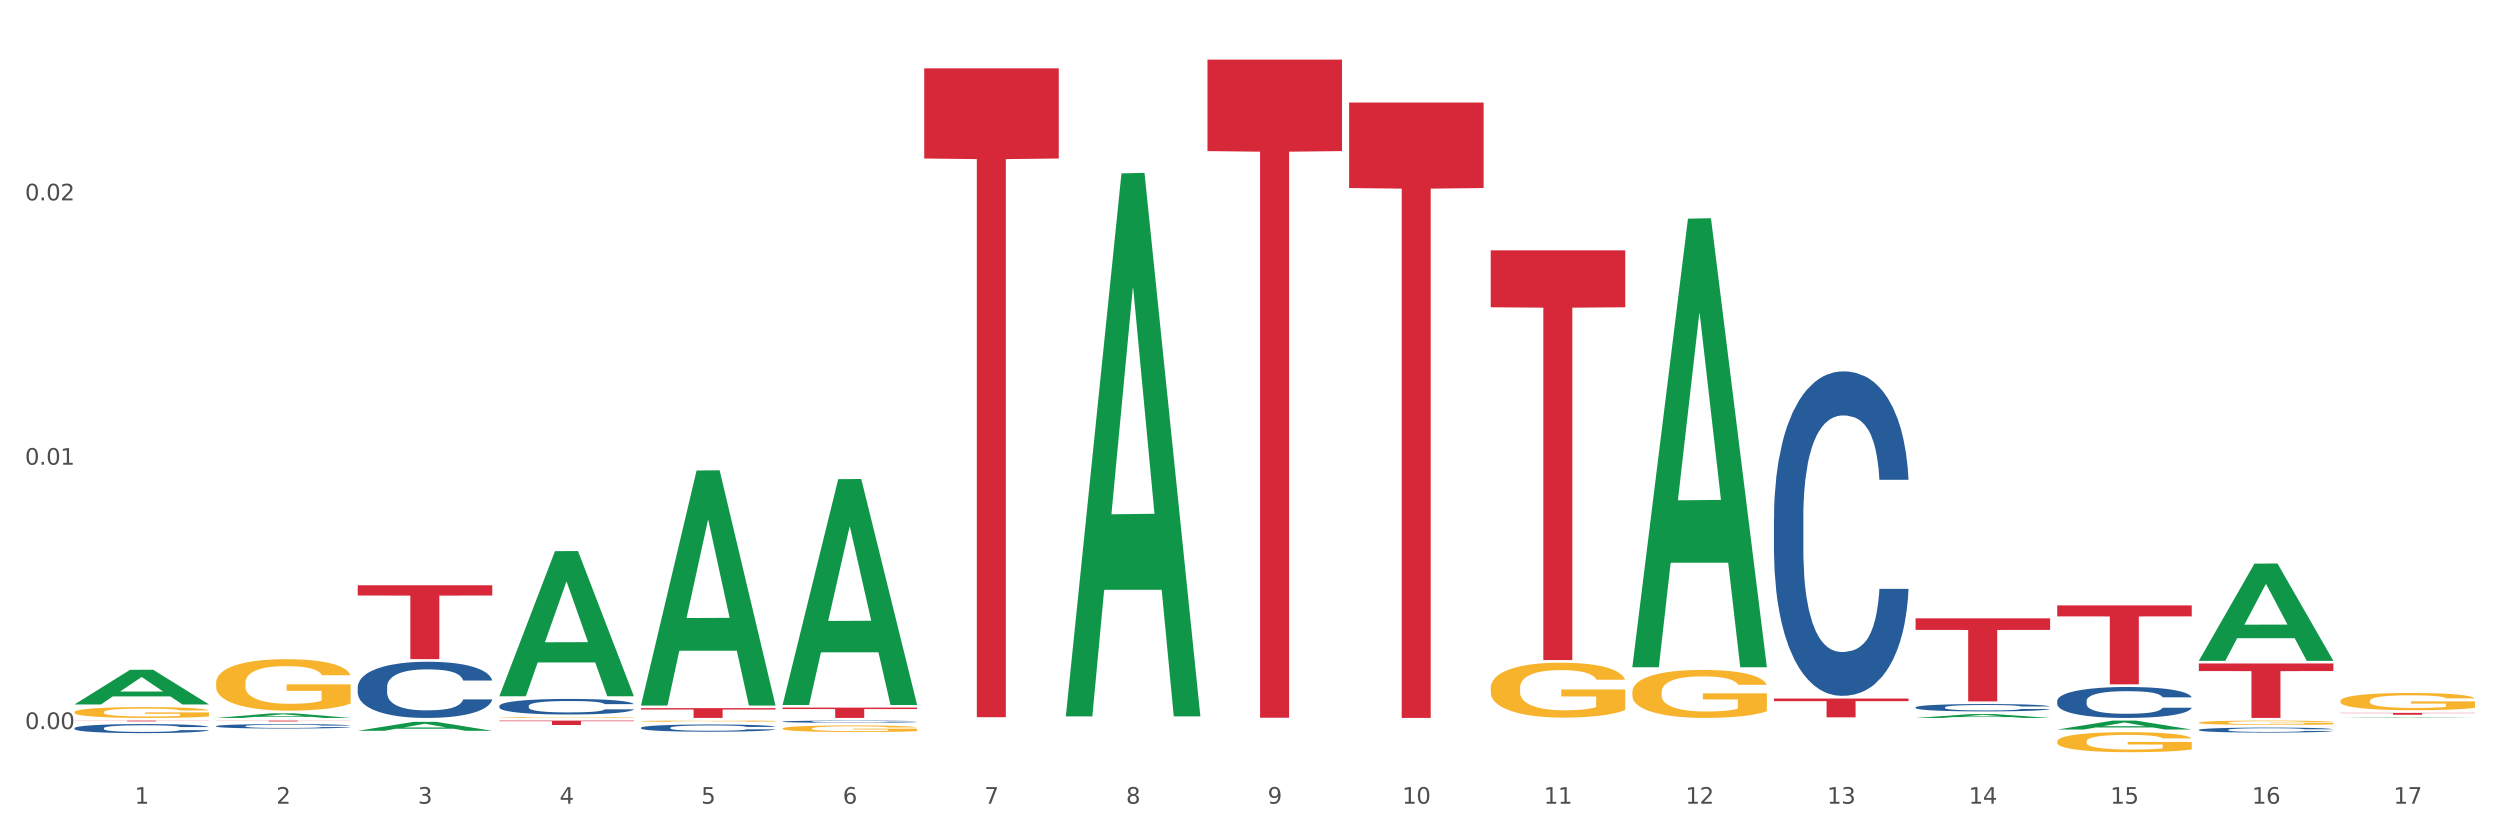<?xml version="1.0" encoding="utf-8" standalone="no"?>
<!DOCTYPE svg PUBLIC "-//W3C//DTD SVG 1.1//EN"
  "http://www.w3.org/Graphics/SVG/1.1/DTD/svg11.dtd">
<svg xmlns:xlink="http://www.w3.org/1999/xlink" width="1080pt" height="360pt" viewBox="0 0 1080 360" xmlns="http://www.w3.org/2000/svg" version="1.1">
 <rect x="0" y="0" width="1080" height="360" fill="#333333" stroke="none"/>
 <defs>
  <style type="text/css">*{stroke-linejoin: round; stroke-linecap: butt}</style>
 </defs>
 <g id="figure_1">
  <g id="patch_1">
   <path d="M 0 360 
L 1080 360 
L 1080 0 
L 0 0 
z
" style="fill: #ffffff; stroke: #ffffff; stroke-linejoin: miter"/>
  </g>
  <g id="axes_1">
   <g id="matplotlib.axis_1">
    <g id="xtick_1">
     <g id="text_1">
      <!-- 1 -->
      <g style="fill: #4d4d4d" transform="translate(58.182 347.204) scale(0.096 -0.096)">
       <defs>
        <path id="DejaVuSans-31" d="M 794 531 
L 1825 531 
L 1825 4091 
L 703 3866 
L 703 4441 
L 1819 4666 
L 2450 4666 
L 2450 531 
L 3481 531 
L 3481 0 
L 794 0 
L 794 531 
z
" transform="scale(0.016)"/>
       </defs>
       <use xlink:href="#DejaVuSans-31"/>
      </g>
     </g>
    </g>
    <g id="xtick_2">
     <g id="text_2">
      <!-- 2 -->
      <g style="fill: #4d4d4d" transform="translate(119.364 347.204) scale(0.096 -0.096)">
       <defs>
        <path id="DejaVuSans-32" d="M 1228 531 
L 3431 531 
L 3431 0 
L 469 0 
L 469 531 
Q 828 903 1448 1529 
Q 2069 2156 2228 2338 
Q 2531 2678 2651 2914 
Q 2772 3150 2772 3378 
Q 2772 3750 2511 3984 
Q 2250 4219 1831 4219 
Q 1534 4219 1204 4116 
Q 875 4013 500 3803 
L 500 4441 
Q 881 4594 1212 4672 
Q 1544 4750 1819 4750 
Q 2544 4750 2975 4387 
Q 3406 4025 3406 3419 
Q 3406 3131 3298 2873 
Q 3191 2616 2906 2266 
Q 2828 2175 2409 1742 
Q 1991 1309 1228 531 
z
" transform="scale(0.016)"/>
       </defs>
       <use xlink:href="#DejaVuSans-32"/>
      </g>
     </g>
    </g>
    <g id="xtick_3">
     <g id="text_3">
      <!-- 3 -->
      <g style="fill: #4d4d4d" transform="translate(180.545 347.204) scale(0.096 -0.096)">
       <defs>
        <path id="DejaVuSans-33" d="M 2597 2516 
Q 3050 2419 3304 2112 
Q 3559 1806 3559 1356 
Q 3559 666 3084 287 
Q 2609 -91 1734 -91 
Q 1441 -91 1130 -33 
Q 819 25 488 141 
L 488 750 
Q 750 597 1062 519 
Q 1375 441 1716 441 
Q 2309 441 2620 675 
Q 2931 909 2931 1356 
Q 2931 1769 2642 2001 
Q 2353 2234 1838 2234 
L 1294 2234 
L 1294 2753 
L 1863 2753 
Q 2328 2753 2575 2939 
Q 2822 3125 2822 3475 
Q 2822 3834 2567 4026 
Q 2313 4219 1838 4219 
Q 1578 4219 1281 4162 
Q 984 4106 628 3988 
L 628 4550 
Q 988 4650 1302 4700 
Q 1616 4750 1894 4750 
Q 2613 4750 3031 4423 
Q 3450 4097 3450 3541 
Q 3450 3153 3228 2886 
Q 3006 2619 2597 2516 
z
" transform="scale(0.016)"/>
       </defs>
       <use xlink:href="#DejaVuSans-33"/>
      </g>
     </g>
    </g>
    <g id="xtick_4">
     <g id="text_4">
      <!-- 4 -->
      <g style="fill: #4d4d4d" transform="translate(241.726 347.204) scale(0.096 -0.096)">
       <defs>
        <path id="DejaVuSans-34" d="M 2419 4116 
L 825 1625 
L 2419 1625 
L 2419 4116 
z
M 2253 4666 
L 3047 4666 
L 3047 1625 
L 3713 1625 
L 3713 1100 
L 3047 1100 
L 3047 0 
L 2419 0 
L 2419 1100 
L 313 1100 
L 313 1709 
L 2253 4666 
z
" transform="scale(0.016)"/>
       </defs>
       <use xlink:href="#DejaVuSans-34"/>
      </g>
     </g>
    </g>
    <g id="xtick_5">
     <g id="text_5">
      <!-- 5 -->
      <g style="fill: #4d4d4d" transform="translate(302.908 347.204) scale(0.096 -0.096)">
       <defs>
        <path id="DejaVuSans-35" d="M 691 4666 
L 3169 4666 
L 3169 4134 
L 1269 4134 
L 1269 2991 
Q 1406 3038 1543 3061 
Q 1681 3084 1819 3084 
Q 2600 3084 3056 2656 
Q 3513 2228 3513 1497 
Q 3513 744 3044 326 
Q 2575 -91 1722 -91 
Q 1428 -91 1123 -41 
Q 819 9 494 109 
L 494 744 
Q 775 591 1075 516 
Q 1375 441 1709 441 
Q 2250 441 2565 725 
Q 2881 1009 2881 1497 
Q 2881 1984 2565 2268 
Q 2250 2553 1709 2553 
Q 1456 2553 1204 2497 
Q 953 2441 691 2322 
L 691 4666 
z
" transform="scale(0.016)"/>
       </defs>
       <use xlink:href="#DejaVuSans-35"/>
      </g>
     </g>
    </g>
    <g id="xtick_6">
     <g id="text_6">
      <!-- 6 -->
      <g style="fill: #4d4d4d" transform="translate(364.089 347.204) scale(0.096 -0.096)">
       <defs>
        <path id="DejaVuSans-36" d="M 2113 2584 
Q 1688 2584 1439 2293 
Q 1191 2003 1191 1497 
Q 1191 994 1439 701 
Q 1688 409 2113 409 
Q 2538 409 2786 701 
Q 3034 994 3034 1497 
Q 3034 2003 2786 2293 
Q 2538 2584 2113 2584 
z
M 3366 4563 
L 3366 3988 
Q 3128 4100 2886 4159 
Q 2644 4219 2406 4219 
Q 1781 4219 1451 3797 
Q 1122 3375 1075 2522 
Q 1259 2794 1537 2939 
Q 1816 3084 2150 3084 
Q 2853 3084 3261 2657 
Q 3669 2231 3669 1497 
Q 3669 778 3244 343 
Q 2819 -91 2113 -91 
Q 1303 -91 875 529 
Q 447 1150 447 2328 
Q 447 3434 972 4092 
Q 1497 4750 2381 4750 
Q 2619 4750 2861 4703 
Q 3103 4656 3366 4563 
z
" transform="scale(0.016)"/>
       </defs>
       <use xlink:href="#DejaVuSans-36"/>
      </g>
     </g>
    </g>
    <g id="xtick_7">
     <g id="text_7">
      <!-- 7 -->
      <g style="fill: #4d4d4d" transform="translate(425.271 347.204) scale(0.096 -0.096)">
       <defs>
        <path id="DejaVuSans-37" d="M 525 4666 
L 3525 4666 
L 3525 4397 
L 1831 0 
L 1172 0 
L 2766 4134 
L 525 4134 
L 525 4666 
z
" transform="scale(0.016)"/>
       </defs>
       <use xlink:href="#DejaVuSans-37"/>
      </g>
     </g>
    </g>
    <g id="xtick_8">
     <g id="text_8">
      <!-- 8 -->
      <g style="fill: #4d4d4d" transform="translate(486.452 347.204) scale(0.096 -0.096)">
       <defs>
        <path id="DejaVuSans-38" d="M 2034 2216 
Q 1584 2216 1326 1975 
Q 1069 1734 1069 1313 
Q 1069 891 1326 650 
Q 1584 409 2034 409 
Q 2484 409 2743 651 
Q 3003 894 3003 1313 
Q 3003 1734 2745 1975 
Q 2488 2216 2034 2216 
z
M 1403 2484 
Q 997 2584 770 2862 
Q 544 3141 544 3541 
Q 544 4100 942 4425 
Q 1341 4750 2034 4750 
Q 2731 4750 3128 4425 
Q 3525 4100 3525 3541 
Q 3525 3141 3298 2862 
Q 3072 2584 2669 2484 
Q 3125 2378 3379 2068 
Q 3634 1759 3634 1313 
Q 3634 634 3220 271 
Q 2806 -91 2034 -91 
Q 1263 -91 848 271 
Q 434 634 434 1313 
Q 434 1759 690 2068 
Q 947 2378 1403 2484 
z
M 1172 3481 
Q 1172 3119 1398 2916 
Q 1625 2713 2034 2713 
Q 2441 2713 2670 2916 
Q 2900 3119 2900 3481 
Q 2900 3844 2670 4047 
Q 2441 4250 2034 4250 
Q 1625 4250 1398 4047 
Q 1172 3844 1172 3481 
z
" transform="scale(0.016)"/>
       </defs>
       <use xlink:href="#DejaVuSans-38"/>
      </g>
     </g>
    </g>
    <g id="xtick_9">
     <g id="text_9">
      <!-- 9 -->
      <g style="fill: #4d4d4d" transform="translate(547.634 347.204) scale(0.096 -0.096)">
       <defs>
        <path id="DejaVuSans-39" d="M 703 97 
L 703 672 
Q 941 559 1184 500 
Q 1428 441 1663 441 
Q 2288 441 2617 861 
Q 2947 1281 2994 2138 
Q 2813 1869 2534 1725 
Q 2256 1581 1919 1581 
Q 1219 1581 811 2004 
Q 403 2428 403 3163 
Q 403 3881 828 4315 
Q 1253 4750 1959 4750 
Q 2769 4750 3195 4129 
Q 3622 3509 3622 2328 
Q 3622 1225 3098 567 
Q 2575 -91 1691 -91 
Q 1453 -91 1209 -44 
Q 966 3 703 97 
z
M 1959 2075 
Q 2384 2075 2632 2365 
Q 2881 2656 2881 3163 
Q 2881 3666 2632 3958 
Q 2384 4250 1959 4250 
Q 1534 4250 1286 3958 
Q 1038 3666 1038 3163 
Q 1038 2656 1286 2365 
Q 1534 2075 1959 2075 
z
" transform="scale(0.016)"/>
       </defs>
       <use xlink:href="#DejaVuSans-39"/>
      </g>
     </g>
    </g>
    <g id="xtick_10">
     <g id="text_10">
      <!-- 10 -->
      <g style="fill: #4d4d4d" transform="translate(605.761 347.204) scale(0.096 -0.096)">
       <defs>
        <path id="DejaVuSans-30" d="M 2034 4250 
Q 1547 4250 1301 3770 
Q 1056 3291 1056 2328 
Q 1056 1369 1301 889 
Q 1547 409 2034 409 
Q 2525 409 2770 889 
Q 3016 1369 3016 2328 
Q 3016 3291 2770 3770 
Q 2525 4250 2034 4250 
z
M 2034 4750 
Q 2819 4750 3233 4129 
Q 3647 3509 3647 2328 
Q 3647 1150 3233 529 
Q 2819 -91 2034 -91 
Q 1250 -91 836 529 
Q 422 1150 422 2328 
Q 422 3509 836 4129 
Q 1250 4750 2034 4750 
z
" transform="scale(0.016)"/>
       </defs>
       <use xlink:href="#DejaVuSans-31"/>
       <use xlink:href="#DejaVuSans-30" transform="translate(63.623 0)"/>
      </g>
     </g>
    </g>
    <g id="xtick_11">
     <g id="text_11">
      <!-- 11 -->
      <g style="fill: #4d4d4d" transform="translate(666.942 347.204) scale(0.096 -0.096)">
       <use xlink:href="#DejaVuSans-31"/>
       <use xlink:href="#DejaVuSans-31" transform="translate(63.623 0)"/>
      </g>
     </g>
    </g>
    <g id="xtick_12">
     <g id="text_12">
      <!-- 12 -->
      <g style="fill: #4d4d4d" transform="translate(728.124 347.204) scale(0.096 -0.096)">
       <use xlink:href="#DejaVuSans-31"/>
       <use xlink:href="#DejaVuSans-32" transform="translate(63.623 0)"/>
      </g>
     </g>
    </g>
    <g id="xtick_13">
     <g id="text_13">
      <!-- 13 -->
      <g style="fill: #4d4d4d" transform="translate(789.305 347.204) scale(0.096 -0.096)">
       <use xlink:href="#DejaVuSans-31"/>
       <use xlink:href="#DejaVuSans-33" transform="translate(63.623 0)"/>
      </g>
     </g>
    </g>
    <g id="xtick_14">
     <g id="text_14">
      <!-- 14 -->
      <g style="fill: #4d4d4d" transform="translate(850.487 347.204) scale(0.096 -0.096)">
       <use xlink:href="#DejaVuSans-31"/>
       <use xlink:href="#DejaVuSans-34" transform="translate(63.623 0)"/>
      </g>
     </g>
    </g>
    <g id="xtick_15">
     <g id="text_15">
      <!-- 15 -->
      <g style="fill: #4d4d4d" transform="translate(911.668 347.204) scale(0.096 -0.096)">
       <use xlink:href="#DejaVuSans-31"/>
       <use xlink:href="#DejaVuSans-35" transform="translate(63.623 0)"/>
      </g>
     </g>
    </g>
    <g id="xtick_16">
     <g id="text_16">
      <!-- 16 -->
      <g style="fill: #4d4d4d" transform="translate(972.849 347.204) scale(0.096 -0.096)">
       <use xlink:href="#DejaVuSans-31"/>
       <use xlink:href="#DejaVuSans-36" transform="translate(63.623 0)"/>
      </g>
     </g>
    </g>
    <g id="xtick_17">
     <g id="text_17">
      <!-- 17 -->
      <g style="fill: #4d4d4d" transform="translate(1034.031 347.204) scale(0.096 -0.096)">
       <use xlink:href="#DejaVuSans-31"/>
       <use xlink:href="#DejaVuSans-37" transform="translate(63.623 0)"/>
      </g>
     </g>
    </g>
    <g id="xtick_18"/>
    <g id="xtick_19"/>
    <g id="xtick_20"/>
    <g id="xtick_21"/>
    <g id="xtick_22"/>
    <g id="xtick_23"/>
    <g id="xtick_24"/>
    <g id="xtick_25"/>
    <g id="xtick_26"/>
    <g id="xtick_27"/>
    <g id="xtick_28"/>
    <g id="xtick_29"/>
    <g id="xtick_30"/>
    <g id="xtick_31"/>
    <g id="xtick_32"/>
    <g id="xtick_33"/>
   </g>
   <g id="matplotlib.axis_2">
    <g id="ytick_1">
     <g id="text_18">
      <!-- 0.00 -->
      <g style="fill: #4d4d4d" transform="translate(10.8 314.941) scale(0.096 -0.096)">
       <defs>
        <path id="DejaVuSans-2e" d="M 684 794 
L 1344 794 
L 1344 0 
L 684 0 
L 684 794 
z
" transform="scale(0.016)"/>
       </defs>
       <use xlink:href="#DejaVuSans-30"/>
       <use xlink:href="#DejaVuSans-2e" transform="translate(63.623 0)"/>
       <use xlink:href="#DejaVuSans-30" transform="translate(95.41 0)"/>
       <use xlink:href="#DejaVuSans-30" transform="translate(159.033 0)"/>
      </g>
     </g>
    </g>
    <g id="ytick_2">
     <g id="text_19">
      <!-- 0.01 -->
      <g style="fill: #4d4d4d" transform="translate(10.8 200.752) scale(0.096 -0.096)">
       <use xlink:href="#DejaVuSans-30"/>
       <use xlink:href="#DejaVuSans-2e" transform="translate(63.623 0)"/>
       <use xlink:href="#DejaVuSans-30" transform="translate(95.41 0)"/>
       <use xlink:href="#DejaVuSans-31" transform="translate(159.033 0)"/>
      </g>
     </g>
    </g>
    <g id="ytick_3">
     <g id="text_20">
      <!-- 0.02 -->
      <g style="fill: #4d4d4d" transform="translate(10.8 86.563) scale(0.096 -0.096)">
       <use xlink:href="#DejaVuSans-30"/>
       <use xlink:href="#DejaVuSans-2e" transform="translate(63.623 0)"/>
       <use xlink:href="#DejaVuSans-30" transform="translate(95.41 0)"/>
       <use xlink:href="#DejaVuSans-32" transform="translate(159.033 0)"/>
      </g>
     </g>
    </g>
    <g id="ytick_4"/>
    <g id="ytick_5"/>
    <g id="ytick_6"/>
   </g>
   <g id="PolyCollection_1">
    <path d="M 643.989 108.15 
L 702.112 108.15 
L 702.112 132.747 
L 679.248 132.913 
L 679.248 285.151 
L 666.715 285.151 
L 666.715 132.913 
L 643.989 132.747 
L 643.989 108.316 
L 643.989 108.15 
z
" clip-path="url(#p0e385586dc)" style="fill: #d62839"/>
    <path d="M 582.808 44.291 
L 640.93 44.291 
L 640.93 81.237 
L 618.067 81.487 
L 618.067 310.152 
L 605.533 310.152 
L 605.533 81.487 
L 582.808 81.237 
L 582.808 44.541 
L 582.808 44.291 
z
" clip-path="url(#p0e385586dc)" style="fill: #d62839"/>
    <path d="M 827.533 267.129 
L 885.656 267.129 
L 885.656 272.114 
L 862.792 272.148 
L 862.792 302.998 
L 850.259 302.998 
L 850.259 272.148 
L 827.533 272.114 
L 827.533 267.163 
L 827.533 267.129 
z
" clip-path="url(#p0e385586dc)" style="fill: #d62839"/>
    <path d="M 766.352 301.759 
L 824.474 301.759 
L 824.474 302.889 
L 801.611 302.896 
L 801.611 309.889 
L 789.078 309.889 
L 789.078 302.896 
L 766.352 302.889 
L 766.352 301.766 
L 766.352 301.759 
z
" clip-path="url(#p0e385586dc)" style="fill: #d62839"/>
    <path d="M 888.715 261.53 
L 946.837 261.53 
L 946.837 266.27 
L 923.974 266.302 
L 923.974 295.64 
L 911.44 295.64 
L 911.44 266.302 
L 888.715 266.27 
L 888.715 261.562 
L 888.715 261.53 
z
" clip-path="url(#p0e385586dc)" style="fill: #d62839"/>
    <path d="M 949.896 286.631 
L 1008.019 286.631 
L 1008.019 289.9 
L 985.155 289.922 
L 985.155 310.152 
L 972.622 310.152 
L 972.622 289.922 
L 949.896 289.9 
L 949.896 286.653 
L 949.896 286.631 
z
" clip-path="url(#p0e385586dc)" style="fill: #d62839"/>
    <path d="M 1011.078 307.962 
L 1069.2 307.962 
L 1069.2 308.075 
L 1046.337 308.075 
L 1046.337 308.773 
L 1033.803 308.773 
L 1033.803 308.075 
L 1011.078 308.075 
L 1011.078 307.963 
L 1011.078 307.962 
z
" clip-path="url(#p0e385586dc)" style="fill: #d62839"/>
    <path d="M 215.719 309.965 
L 215.788 309.964 
L 215.788 309.953 
L 215.925 309.943 
L 216.611 309.919 
L 217.641 309.9 
L 218.395 309.889 
L 219.15 309.881 
L 220.042 309.872 
L 221.14 309.863 
L 223.13 309.85 
L 224.366 309.843 
L 225.875 309.836 
L 228.62 309.826 
L 230.61 309.821 
L 232.669 309.816 
L 236.031 309.81 
L 238.227 309.808 
L 240.56 309.806 
L 243.374 309.804 
L 245.501 309.804 
L 250.167 309.805 
L 254.147 309.808 
L 256.069 309.81 
L 258.539 309.814 
L 259.843 309.816 
L 261.97 309.822 
L 264.166 309.828 
L 265.676 309.834 
L 267.94 309.845 
L 269.656 309.855 
L 271.234 309.869 
L 272.057 309.878 
L 272.675 309.887 
L 273.224 309.896 
L 273.773 309.912 
L 261.421 309.912 
L 260.941 309.901 
L 260.186 309.89 
L 259.088 309.88 
L 258.127 309.874 
L 256.48 309.866 
L 254.971 309.861 
L 253.392 309.857 
L 251.471 309.854 
L 249.961 309.852 
L 247.834 309.851 
L 243.648 309.851 
L 240.835 309.854 
L 238.913 309.857 
L 237.678 309.86 
L 236.58 309.863 
L 235.345 309.868 
L 233.904 309.874 
L 232.875 309.88 
L 231.845 309.888 
L 231.022 309.895 
L 230.267 309.904 
L 229.649 309.914 
L 229.169 309.924 
L 228.757 309.936 
L 228.414 309.956 
L 228.414 309.999 
L 228.551 310.009 
L 228.895 310.022 
L 229.306 310.032 
L 229.993 310.044 
L 230.61 310.052 
L 231.777 310.063 
L 233.08 310.073 
L 234.11 310.079 
L 235.139 310.084 
L 236.923 310.091 
L 238.913 310.096 
L 240.629 310.1 
L 242.962 310.103 
L 244.54 310.104 
L 245.913 310.105 
L 249.275 310.105 
L 251.677 310.104 
L 254.353 310.102 
L 256.412 310.099 
L 258.127 310.095 
L 260.049 310.09 
L 261.284 310.084 
L 261.284 310.018 
L 246.187 310.018 
L 246.187 309.974 
L 273.842 309.974 
L 273.842 310.103 
L 272.675 310.11 
L 271.371 310.116 
L 269.999 310.121 
L 267.94 310.128 
L 265.47 310.134 
L 263.274 310.139 
L 260.941 310.142 
L 258.196 310.146 
L 254.628 310.149 
L 252.432 310.15 
L 249.687 310.151 
L 246.462 310.152 
L 243.648 310.151 
L 240.903 310.149 
L 238.021 310.146 
L 235.208 310.142 
L 233.08 310.138 
L 230.953 310.133 
L 228.689 310.126 
L 226.905 310.12 
L 225.532 310.114 
L 224.022 310.107 
L 222.376 310.098 
L 221.14 310.089 
L 220.042 310.08 
L 218.876 310.069 
L 218.052 310.059 
L 217.229 310.047 
L 216.749 310.037 
L 216.2 310.023 
L 215.788 310.003 
L 215.719 309.965 
z
" clip-path="url(#p0e385586dc)" style="fill: #f7b32b"/>
    <path d="M 1011.078 302.81 
L 1011.146 302.803 
L 1011.146 302.558 
L 1011.284 302.347 
L 1011.97 301.836 
L 1012.999 301.414 
L 1013.754 301.189 
L 1014.509 301.006 
L 1015.401 300.822 
L 1016.499 300.631 
L 1018.489 300.352 
L 1019.724 300.209 
L 1021.234 300.059 
L 1023.978 299.841 
L 1025.969 299.719 
L 1028.027 299.617 
L 1031.39 299.494 
L 1033.585 299.44 
L 1035.919 299.399 
L 1038.732 299.372 
L 1040.859 299.365 
L 1045.526 299.385 
L 1049.506 299.447 
L 1051.427 299.494 
L 1053.897 299.576 
L 1055.201 299.63 
L 1057.328 299.739 
L 1059.524 299.882 
L 1061.034 300.005 
L 1063.299 300.236 
L 1065.014 300.468 
L 1066.592 300.754 
L 1067.416 300.951 
L 1068.033 301.135 
L 1068.582 301.346 
L 1069.131 301.68 
L 1056.78 301.68 
L 1056.299 301.441 
L 1055.544 301.217 
L 1054.446 300.999 
L 1053.486 300.863 
L 1051.839 300.692 
L 1050.329 300.583 
L 1048.751 300.502 
L 1046.829 300.434 
L 1045.32 300.4 
L 1043.192 300.372 
L 1039.007 300.379 
L 1036.193 300.434 
L 1034.272 300.502 
L 1033.037 300.563 
L 1031.939 300.631 
L 1030.703 300.726 
L 1029.262 300.869 
L 1028.233 300.999 
L 1027.204 301.162 
L 1026.38 301.326 
L 1025.625 301.516 
L 1025.008 301.72 
L 1024.527 301.931 
L 1024.116 302.19 
L 1023.773 302.619 
L 1023.773 303.552 
L 1023.91 303.763 
L 1024.253 304.042 
L 1024.665 304.253 
L 1025.351 304.505 
L 1025.969 304.675 
L 1027.135 304.92 
L 1028.439 305.124 
L 1029.468 305.254 
L 1030.498 305.363 
L 1032.282 305.512 
L 1034.272 305.635 
L 1035.987 305.71 
L 1038.32 305.778 
L 1039.899 305.805 
L 1041.271 305.819 
L 1044.634 305.819 
L 1047.035 305.798 
L 1049.712 305.751 
L 1051.77 305.689 
L 1053.486 305.615 
L 1055.407 305.492 
L 1056.642 305.376 
L 1056.642 303.953 
L 1041.546 303.947 
L 1041.546 303 
L 1069.2 303 
L 1069.2 305.778 
L 1068.033 305.921 
L 1066.73 306.05 
L 1065.357 306.166 
L 1063.299 306.309 
L 1060.828 306.445 
L 1058.632 306.54 
L 1056.299 306.622 
L 1053.554 306.697 
L 1049.986 306.765 
L 1047.79 306.792 
L 1045.045 306.813 
L 1041.82 306.82 
L 1039.007 306.806 
L 1036.262 306.772 
L 1033.38 306.711 
L 1030.566 306.622 
L 1028.439 306.534 
L 1026.312 306.425 
L 1024.047 306.282 
L 1022.263 306.146 
L 1020.891 306.023 
L 1019.381 305.866 
L 1017.734 305.662 
L 1016.499 305.478 
L 1015.401 305.288 
L 1014.234 305.043 
L 1013.411 304.832 
L 1012.587 304.566 
L 1012.107 304.369 
L 1011.558 304.062 
L 1011.146 303.633 
L 1011.078 302.81 
z
" clip-path="url(#p0e385586dc)" style="fill: #f7b32b"/>
    <path d="M 949.896 312.162 
L 949.965 312.161 
L 949.965 312.099 
L 950.102 312.046 
L 950.788 311.917 
L 951.818 311.81 
L 952.572 311.754 
L 953.327 311.707 
L 954.219 311.661 
L 955.317 311.613 
L 957.307 311.543 
L 958.543 311.507 
L 960.052 311.469 
L 962.797 311.414 
L 964.787 311.383 
L 966.846 311.357 
L 970.208 311.326 
L 972.404 311.313 
L 974.737 311.302 
L 977.551 311.295 
L 979.678 311.294 
L 984.344 311.299 
L 988.324 311.314 
L 990.246 311.326 
L 992.716 311.347 
L 994.02 311.361 
L 996.147 311.388 
L 998.343 311.424 
L 999.853 311.455 
L 1002.117 311.513 
L 1003.833 311.572 
L 1005.411 311.644 
L 1006.234 311.694 
L 1006.852 311.74 
L 1007.401 311.793 
L 1007.95 311.877 
L 995.598 311.877 
L 995.118 311.817 
L 994.363 311.761 
L 993.265 311.706 
L 992.304 311.671 
L 990.657 311.628 
L 989.148 311.601 
L 987.569 311.58 
L 985.648 311.563 
L 984.138 311.555 
L 982.011 311.548 
L 977.825 311.549 
L 975.012 311.563 
L 973.09 311.58 
L 971.855 311.596 
L 970.757 311.613 
L 969.522 311.637 
L 968.081 311.673 
L 967.052 311.706 
L 966.022 311.747 
L 965.199 311.788 
L 964.444 311.836 
L 963.826 311.888 
L 963.346 311.941 
L 962.934 312.006 
L 962.591 312.114 
L 962.591 312.349 
L 962.728 312.403 
L 963.072 312.473 
L 963.483 312.526 
L 964.169 312.59 
L 964.787 312.633 
L 965.954 312.695 
L 967.257 312.746 
L 968.287 312.779 
L 969.316 312.806 
L 971.1 312.844 
L 973.09 312.875 
L 974.806 312.894 
L 977.139 312.911 
L 978.717 312.918 
L 980.09 312.921 
L 983.452 312.921 
L 985.854 312.916 
L 988.53 312.904 
L 990.589 312.889 
L 992.304 312.87 
L 994.226 312.839 
L 995.461 312.81 
L 995.461 312.451 
L 980.364 312.449 
L 980.364 312.21 
L 1008.019 312.21 
L 1008.019 312.911 
L 1006.852 312.947 
L 1005.548 312.979 
L 1004.176 313.009 
L 1002.117 313.045 
L 999.647 313.079 
L 997.451 313.103 
L 995.118 313.124 
L 992.373 313.143 
L 988.805 313.16 
L 986.609 313.167 
L 983.864 313.172 
L 980.639 313.173 
L 977.825 313.17 
L 975.08 313.161 
L 972.198 313.146 
L 969.385 313.124 
L 967.257 313.101 
L 965.13 313.074 
L 962.866 313.038 
L 961.082 313.004 
L 959.709 312.973 
L 958.199 312.933 
L 956.553 312.882 
L 955.317 312.835 
L 954.219 312.787 
L 953.053 312.725 
L 952.229 312.672 
L 951.406 312.605 
L 950.926 312.555 
L 950.377 312.478 
L 949.965 312.37 
L 949.896 312.162 
z
" clip-path="url(#p0e385586dc)" style="fill: #f7b32b"/>
    <path d="M 888.715 320.302 
L 888.783 320.295 
L 888.783 320.011 
L 888.921 319.766 
L 889.607 319.174 
L 890.636 318.685 
L 891.391 318.425 
L 892.146 318.212 
L 893.038 317.999 
L 894.136 317.778 
L 896.126 317.454 
L 897.361 317.289 
L 898.871 317.115 
L 901.616 316.862 
L 903.606 316.72 
L 905.664 316.602 
L 909.027 316.46 
L 911.223 316.397 
L 913.556 316.35 
L 916.369 316.318 
L 918.497 316.31 
L 923.163 316.334 
L 927.143 316.405 
L 929.064 316.46 
L 931.535 316.555 
L 932.838 316.618 
L 934.966 316.744 
L 937.162 316.91 
L 938.671 317.052 
L 940.936 317.32 
L 942.651 317.588 
L 944.23 317.92 
L 945.053 318.149 
L 945.671 318.362 
L 946.22 318.606 
L 946.769 318.993 
L 934.417 318.993 
L 933.936 318.717 
L 933.182 318.456 
L 932.084 318.204 
L 931.123 318.046 
L 929.476 317.849 
L 927.966 317.722 
L 926.388 317.628 
L 924.467 317.549 
L 922.957 317.509 
L 920.83 317.478 
L 916.644 317.486 
L 913.83 317.549 
L 911.909 317.628 
L 910.674 317.699 
L 909.576 317.778 
L 908.341 317.888 
L 906.899 318.054 
L 905.87 318.204 
L 904.841 318.393 
L 904.017 318.582 
L 903.263 318.803 
L 902.645 319.04 
L 902.165 319.285 
L 901.753 319.584 
L 901.41 320.082 
L 901.41 321.162 
L 901.547 321.407 
L 901.89 321.73 
L 902.302 321.975 
L 902.988 322.267 
L 903.606 322.464 
L 904.772 322.748 
L 906.076 322.985 
L 907.105 323.135 
L 908.135 323.261 
L 909.919 323.435 
L 911.909 323.577 
L 913.624 323.663 
L 915.958 323.742 
L 917.536 323.774 
L 918.908 323.79 
L 922.271 323.79 
L 924.672 323.766 
L 927.349 323.711 
L 929.407 323.64 
L 931.123 323.553 
L 933.044 323.411 
L 934.279 323.277 
L 934.279 321.628 
L 919.183 321.62 
L 919.183 320.523 
L 946.837 320.523 
L 946.837 323.742 
L 945.671 323.908 
L 944.367 324.058 
L 942.994 324.192 
L 940.936 324.358 
L 938.465 324.516 
L 936.269 324.626 
L 933.936 324.721 
L 931.191 324.807 
L 927.623 324.886 
L 925.427 324.918 
L 922.682 324.942 
L 919.457 324.95 
L 916.644 324.934 
L 913.899 324.894 
L 911.017 324.823 
L 908.203 324.721 
L 906.076 324.618 
L 903.949 324.492 
L 901.684 324.326 
L 899.9 324.168 
L 898.528 324.026 
L 897.018 323.845 
L 895.371 323.608 
L 894.136 323.395 
L 893.038 323.174 
L 891.871 322.89 
L 891.048 322.646 
L 890.224 322.338 
L 889.744 322.109 
L 889.195 321.754 
L 888.783 321.257 
L 888.715 320.302 
z
" clip-path="url(#p0e385586dc)" style="fill: #f7b32b"/>
    <path d="M 705.171 298.989 
L 705.239 298.97 
L 705.239 298.288 
L 705.376 297.701 
L 706.063 296.282 
L 707.092 295.108 
L 707.847 294.483 
L 708.602 293.972 
L 709.494 293.461 
L 710.592 292.93 
L 712.582 292.154 
L 713.817 291.757 
L 715.327 291.34 
L 718.071 290.734 
L 720.061 290.393 
L 722.12 290.109 
L 725.483 289.769 
L 727.678 289.617 
L 730.012 289.504 
L 732.825 289.428 
L 734.952 289.409 
L 739.619 289.466 
L 743.599 289.636 
L 745.52 289.769 
L 747.99 289.996 
L 749.294 290.147 
L 751.421 290.45 
L 753.617 290.848 
L 755.127 291.189 
L 757.391 291.832 
L 759.107 292.476 
L 760.685 293.271 
L 761.509 293.82 
L 762.126 294.331 
L 762.675 294.918 
L 763.224 295.846 
L 750.872 295.846 
L 750.392 295.183 
L 749.637 294.559 
L 748.539 293.953 
L 747.579 293.574 
L 745.932 293.101 
L 744.422 292.798 
L 742.844 292.571 
L 740.922 292.381 
L 739.413 292.287 
L 737.285 292.211 
L 733.099 292.23 
L 730.286 292.381 
L 728.365 292.571 
L 727.129 292.741 
L 726.031 292.93 
L 724.796 293.195 
L 723.355 293.593 
L 722.326 293.953 
L 721.297 294.407 
L 720.473 294.862 
L 719.718 295.392 
L 719.101 295.96 
L 718.62 296.547 
L 718.209 297.266 
L 717.866 298.459 
L 717.866 301.053 
L 718.003 301.64 
L 718.346 302.416 
L 718.758 303.003 
L 719.444 303.703 
L 720.061 304.177 
L 721.228 304.858 
L 722.532 305.426 
L 723.561 305.786 
L 724.59 306.089 
L 726.375 306.505 
L 728.365 306.846 
L 730.08 307.054 
L 732.413 307.244 
L 733.992 307.319 
L 735.364 307.357 
L 738.726 307.357 
L 741.128 307.3 
L 743.804 307.168 
L 745.863 306.998 
L 747.579 306.789 
L 749.5 306.448 
L 750.735 306.127 
L 750.735 302.17 
L 735.638 302.151 
L 735.638 299.519 
L 763.293 299.519 
L 763.293 307.244 
L 762.126 307.641 
L 760.823 308.001 
L 759.45 308.323 
L 757.391 308.72 
L 754.921 309.099 
L 752.725 309.364 
L 750.392 309.591 
L 747.647 309.8 
L 744.079 309.989 
L 741.883 310.065 
L 739.138 310.121 
L 735.913 310.14 
L 733.099 310.103 
L 730.355 310.008 
L 727.473 309.837 
L 724.659 309.591 
L 722.532 309.345 
L 720.405 309.042 
L 718.14 308.645 
L 716.356 308.266 
L 714.983 307.925 
L 713.474 307.49 
L 711.827 306.922 
L 710.592 306.411 
L 709.494 305.881 
L 708.327 305.199 
L 707.504 304.612 
L 706.68 303.874 
L 706.2 303.325 
L 705.651 302.473 
L 705.239 301.28 
L 705.171 298.989 
z
" clip-path="url(#p0e385586dc)" style="fill: #f7b32b"/>
    <path d="M 338.082 305.698 
L 396.204 305.698 
L 396.204 306.317 
L 373.341 306.321 
L 373.341 310.152 
L 360.808 310.152 
L 360.808 306.321 
L 338.082 306.317 
L 338.082 305.702 
L 338.082 305.698 
z
" clip-path="url(#p0e385586dc)" style="fill: #d62839"/>
    <path d="M 276.901 305.924 
L 335.023 305.924 
L 335.023 306.511 
L 312.16 306.515 
L 312.16 310.152 
L 299.626 310.152 
L 299.626 306.515 
L 276.901 306.511 
L 276.901 305.928 
L 276.901 305.924 
z
" clip-path="url(#p0e385586dc)" style="fill: #d62839"/>
    <path d="M 215.719 311.294 
L 273.842 311.294 
L 273.842 311.557 
L 250.978 311.559 
L 250.978 313.192 
L 238.445 313.192 
L 238.445 311.559 
L 215.719 311.557 
L 215.719 311.295 
L 215.719 311.294 
z
" clip-path="url(#p0e385586dc)" style="fill: #d62839"/>
    <path d="M 154.538 252.833 
L 212.66 252.833 
L 212.66 257.266 
L 189.797 257.296 
L 189.797 284.735 
L 177.263 284.735 
L 177.263 257.296 
L 154.538 257.266 
L 154.538 252.862 
L 154.538 252.833 
z
" clip-path="url(#p0e385586dc)" style="fill: #d62839"/>
    <path d="M 93.356 311.294 
L 151.479 311.294 
L 151.479 311.346 
L 128.615 311.347 
L 128.615 311.671 
L 116.082 311.671 
L 116.082 311.347 
L 93.356 311.346 
L 93.356 311.294 
L 93.356 311.294 
z
" clip-path="url(#p0e385586dc)" style="fill: #d62839"/>
    <path d="M 32.175 311.294 
L 90.297 311.294 
L 90.297 311.344 
L 67.434 311.344 
L 67.434 311.655 
L 54.901 311.655 
L 54.901 311.344 
L 32.175 311.344 
L 32.175 311.294 
L 32.175 311.294 
z
" clip-path="url(#p0e385586dc)" style="fill: #d62839"/>
    <path d="M 32.175 307.636 
L 32.244 307.631 
L 32.244 307.478 
L 32.381 307.345 
L 33.067 307.025 
L 34.096 306.76 
L 34.851 306.619 
L 35.606 306.504 
L 36.498 306.388 
L 37.596 306.269 
L 39.586 306.094 
L 40.821 306.004 
L 42.331 305.91 
L 45.076 305.773 
L 47.066 305.696 
L 49.124 305.632 
L 52.487 305.555 
L 54.683 305.521 
L 57.016 305.496 
L 59.829 305.478 
L 61.957 305.474 
L 66.623 305.487 
L 70.603 305.525 
L 72.524 305.555 
L 74.995 305.607 
L 76.299 305.641 
L 78.426 305.709 
L 80.622 305.799 
L 82.131 305.876 
L 84.396 306.021 
L 86.111 306.166 
L 87.69 306.346 
L 88.513 306.469 
L 89.131 306.585 
L 89.68 306.717 
L 90.229 306.927 
L 77.877 306.927 
L 77.397 306.777 
L 76.642 306.636 
L 75.544 306.499 
L 74.583 306.414 
L 72.936 306.307 
L 71.426 306.239 
L 69.848 306.188 
L 67.927 306.145 
L 66.417 306.123 
L 64.29 306.106 
L 60.104 306.111 
L 57.29 306.145 
L 55.369 306.188 
L 54.134 306.226 
L 53.036 306.269 
L 51.801 306.328 
L 50.36 306.418 
L 49.33 306.499 
L 48.301 306.602 
L 47.478 306.704 
L 46.723 306.824 
L 46.105 306.952 
L 45.625 307.085 
L 45.213 307.247 
L 44.87 307.516 
L 44.87 308.101 
L 45.007 308.234 
L 45.35 308.409 
L 45.762 308.541 
L 46.448 308.699 
L 47.066 308.806 
L 48.232 308.96 
L 49.536 309.088 
L 50.566 309.169 
L 51.595 309.237 
L 53.379 309.331 
L 55.369 309.408 
L 57.085 309.455 
L 59.418 309.498 
L 60.996 309.515 
L 62.368 309.524 
L 65.731 309.524 
L 68.133 309.511 
L 70.809 309.481 
L 72.868 309.442 
L 74.583 309.395 
L 76.504 309.319 
L 77.74 309.246 
L 77.74 308.353 
L 62.643 308.349 
L 62.643 307.755 
L 90.297 307.755 
L 90.297 309.498 
L 89.131 309.588 
L 87.827 309.669 
L 86.455 309.741 
L 84.396 309.831 
L 81.926 309.917 
L 79.73 309.976 
L 77.397 310.028 
L 74.652 310.075 
L 71.083 310.117 
L 68.887 310.134 
L 66.143 310.147 
L 62.917 310.152 
L 60.104 310.143 
L 57.359 310.122 
L 54.477 310.083 
L 51.663 310.028 
L 49.536 309.972 
L 47.409 309.904 
L 45.144 309.814 
L 43.36 309.729 
L 41.988 309.652 
L 40.478 309.554 
L 38.831 309.425 
L 37.596 309.31 
L 36.498 309.19 
L 35.332 309.037 
L 34.508 308.904 
L 33.685 308.738 
L 33.204 308.614 
L 32.655 308.422 
L 32.244 308.152 
L 32.175 307.636 
z
" clip-path="url(#p0e385586dc)" style="fill: #f7b32b"/>
    <path d="M 93.356 295.053 
L 93.425 295.032 
L 93.425 294.301 
L 93.562 293.672 
L 94.248 292.149 
L 95.278 290.89 
L 96.033 290.22 
L 96.787 289.672 
L 97.68 289.124 
L 98.778 288.555 
L 100.768 287.723 
L 102.003 287.296 
L 103.512 286.85 
L 106.257 286.2 
L 108.247 285.835 
L 110.306 285.53 
L 113.668 285.164 
L 115.864 285.002 
L 118.197 284.88 
L 121.011 284.799 
L 123.138 284.779 
L 127.804 284.84 
L 131.784 285.022 
L 133.706 285.164 
L 136.176 285.408 
L 137.48 285.571 
L 139.607 285.895 
L 141.803 286.322 
L 143.313 286.687 
L 145.577 287.378 
L 147.293 288.068 
L 148.871 288.921 
L 149.695 289.51 
L 150.312 290.058 
L 150.861 290.687 
L 151.41 291.682 
L 139.058 291.682 
L 138.578 290.972 
L 137.823 290.301 
L 136.725 289.652 
L 135.764 289.246 
L 134.118 288.738 
L 132.608 288.413 
L 131.03 288.17 
L 129.108 287.966 
L 127.599 287.865 
L 125.471 287.784 
L 121.285 287.804 
L 118.472 287.966 
L 116.55 288.17 
L 115.315 288.352 
L 114.217 288.555 
L 112.982 288.84 
L 111.541 289.266 
L 110.512 289.652 
L 109.482 290.139 
L 108.659 290.626 
L 107.904 291.195 
L 107.287 291.804 
L 106.806 292.433 
L 106.394 293.205 
L 106.051 294.484 
L 106.051 297.266 
L 106.189 297.895 
L 106.532 298.728 
L 106.943 299.357 
L 107.63 300.109 
L 108.247 300.616 
L 109.414 301.347 
L 110.718 301.956 
L 111.747 302.342 
L 112.776 302.667 
L 114.56 303.114 
L 116.55 303.479 
L 118.266 303.702 
L 120.599 303.905 
L 122.177 303.987 
L 123.55 304.027 
L 126.912 304.027 
L 129.314 303.966 
L 131.99 303.824 
L 134.049 303.641 
L 135.764 303.418 
L 137.686 303.053 
L 138.921 302.707 
L 138.921 298.464 
L 123.824 298.444 
L 123.824 295.621 
L 151.479 295.621 
L 151.479 303.905 
L 150.312 304.332 
L 149.008 304.718 
L 147.636 305.063 
L 145.577 305.489 
L 143.107 305.895 
L 140.911 306.18 
L 138.578 306.423 
L 135.833 306.647 
L 132.265 306.85 
L 130.069 306.931 
L 127.324 306.992 
L 124.099 307.012 
L 121.285 306.971 
L 118.54 306.87 
L 115.658 306.687 
L 112.845 306.423 
L 110.718 306.159 
L 108.59 305.834 
L 106.326 305.408 
L 104.542 305.002 
L 103.169 304.636 
L 101.66 304.169 
L 100.013 303.56 
L 98.778 303.012 
L 97.68 302.444 
L 96.513 301.713 
L 95.69 301.083 
L 94.866 300.291 
L 94.386 299.702 
L 93.837 298.789 
L 93.425 297.51 
L 93.356 295.053 
z
" clip-path="url(#p0e385586dc)" style="fill: #f7b32b"/>
    <path d="M 276.901 311.543 
L 276.969 311.542 
L 276.969 311.525 
L 277.107 311.509 
L 277.793 311.472 
L 278.822 311.442 
L 279.577 311.426 
L 280.332 311.412 
L 281.224 311.399 
L 282.322 311.385 
L 284.312 311.365 
L 285.547 311.355 
L 287.057 311.344 
L 289.801 311.328 
L 291.792 311.319 
L 293.85 311.312 
L 297.213 311.303 
L 299.408 311.299 
L 301.742 311.296 
L 304.555 311.294 
L 306.682 311.294 
L 311.349 311.295 
L 315.329 311.3 
L 317.25 311.303 
L 319.72 311.309 
L 321.024 311.313 
L 323.152 311.321 
L 325.347 311.331 
L 326.857 311.34 
L 329.122 311.357 
L 330.837 311.373 
L 332.415 311.394 
L 333.239 311.408 
L 333.856 311.422 
L 334.405 311.437 
L 334.954 311.461 
L 322.603 311.461 
L 322.122 311.444 
L 321.367 311.428 
L 320.269 311.412 
L 319.309 311.402 
L 317.662 311.39 
L 316.152 311.382 
L 314.574 311.376 
L 312.652 311.371 
L 311.143 311.369 
L 309.015 311.367 
L 304.83 311.367 
L 302.016 311.371 
L 300.095 311.376 
L 298.86 311.38 
L 297.762 311.385 
L 296.526 311.392 
L 295.085 311.403 
L 294.056 311.412 
L 293.027 311.424 
L 292.203 311.436 
L 291.448 311.449 
L 290.831 311.464 
L 290.35 311.479 
L 289.939 311.498 
L 289.596 311.529 
L 289.596 311.597 
L 289.733 311.612 
L 290.076 311.632 
L 290.488 311.647 
L 291.174 311.665 
L 291.792 311.678 
L 292.958 311.696 
L 294.262 311.71 
L 295.291 311.72 
L 296.321 311.728 
L 298.105 311.738 
L 300.095 311.747 
L 301.81 311.753 
L 304.143 311.758 
L 305.722 311.76 
L 307.094 311.761 
L 310.457 311.761 
L 312.858 311.759 
L 315.535 311.756 
L 317.593 311.751 
L 319.309 311.746 
L 321.23 311.737 
L 322.465 311.729 
L 322.465 311.626 
L 307.369 311.625 
L 307.369 311.557 
L 335.023 311.557 
L 335.023 311.758 
L 333.856 311.768 
L 332.553 311.777 
L 331.18 311.786 
L 329.122 311.796 
L 326.651 311.806 
L 324.455 311.813 
L 322.122 311.819 
L 319.377 311.824 
L 315.809 311.829 
L 313.613 311.831 
L 310.868 311.832 
L 307.643 311.833 
L 304.83 311.832 
L 302.085 311.829 
L 299.203 311.825 
L 296.389 311.819 
L 294.262 311.812 
L 292.135 311.804 
L 289.87 311.794 
L 288.086 311.784 
L 286.714 311.775 
L 285.204 311.764 
L 283.557 311.749 
L 282.322 311.736 
L 281.224 311.722 
L 280.057 311.704 
L 279.234 311.689 
L 278.41 311.67 
L 277.93 311.656 
L 277.381 311.633 
L 276.969 311.602 
L 276.901 311.543 
z
" clip-path="url(#p0e385586dc)" style="fill: #f7b32b"/>
    <path d="M 521.626 25.759 
L 579.749 25.759 
L 579.749 65.268 
L 556.885 65.535 
L 556.885 310.06 
L 544.352 310.06 
L 544.352 65.535 
L 521.626 65.268 
L 521.626 26.026 
L 521.626 25.759 
z
" clip-path="url(#p0e385586dc)" style="fill: #d62839"/>
    <path d="M 643.989 297.253 
L 644.058 297.232 
L 644.058 296.452 
L 644.195 295.78 
L 644.881 294.156 
L 645.911 292.813 
L 646.665 292.098 
L 647.42 291.513 
L 648.312 290.929 
L 649.41 290.322 
L 651.4 289.434 
L 652.635 288.979 
L 654.145 288.503 
L 656.89 287.81 
L 658.88 287.42 
L 660.939 287.095 
L 664.301 286.705 
L 666.497 286.532 
L 668.83 286.402 
L 671.644 286.315 
L 673.771 286.293 
L 678.437 286.358 
L 682.417 286.553 
L 684.339 286.705 
L 686.809 286.965 
L 688.113 287.138 
L 690.24 287.485 
L 692.436 287.94 
L 693.946 288.329 
L 696.21 289.066 
L 697.926 289.802 
L 699.504 290.712 
L 700.327 291.34 
L 700.945 291.925 
L 701.494 292.596 
L 702.043 293.658 
L 689.691 293.658 
L 689.211 292.9 
L 688.456 292.185 
L 687.358 291.492 
L 686.397 291.059 
L 684.75 290.517 
L 683.241 290.171 
L 681.662 289.911 
L 679.741 289.694 
L 678.231 289.586 
L 676.104 289.499 
L 671.918 289.521 
L 669.105 289.694 
L 667.183 289.911 
L 665.948 290.106 
L 664.85 290.322 
L 663.615 290.625 
L 662.174 291.08 
L 661.145 291.492 
L 660.115 292.012 
L 659.292 292.531 
L 658.537 293.138 
L 657.919 293.788 
L 657.439 294.459 
L 657.027 295.282 
L 656.684 296.647 
L 656.684 299.614 
L 656.821 300.285 
L 657.164 301.174 
L 657.576 301.845 
L 658.262 302.646 
L 658.88 303.188 
L 660.047 303.968 
L 661.35 304.617 
L 662.38 305.029 
L 663.409 305.375 
L 665.193 305.852 
L 667.183 306.242 
L 668.899 306.48 
L 671.232 306.697 
L 672.81 306.783 
L 674.183 306.827 
L 677.545 306.827 
L 679.947 306.762 
L 682.623 306.61 
L 684.682 306.415 
L 686.397 306.177 
L 688.319 305.787 
L 689.554 305.419 
L 689.554 300.892 
L 674.457 300.87 
L 674.457 297.86 
L 702.112 297.86 
L 702.112 306.697 
L 700.945 307.152 
L 699.641 307.563 
L 698.269 307.931 
L 696.21 308.386 
L 693.74 308.819 
L 691.544 309.123 
L 689.211 309.382 
L 686.466 309.621 
L 682.898 309.837 
L 680.702 309.924 
L 677.957 309.989 
L 674.732 310.011 
L 671.918 309.967 
L 669.173 309.859 
L 666.291 309.664 
L 663.478 309.382 
L 661.35 309.101 
L 659.223 308.754 
L 656.959 308.299 
L 655.174 307.866 
L 653.802 307.476 
L 652.292 306.978 
L 650.645 306.328 
L 649.41 305.744 
L 648.312 305.137 
L 647.146 304.357 
L 646.322 303.686 
L 645.499 302.841 
L 645.018 302.213 
L 644.47 301.239 
L 644.058 299.874 
L 643.989 297.253 
z
" clip-path="url(#p0e385586dc)" style="fill: #f7b32b"/>
    <path d="M 338.082 314.708 
L 338.151 314.705 
L 338.151 314.611 
L 338.288 314.531 
L 338.974 314.335 
L 340.003 314.174 
L 340.758 314.088 
L 341.513 314.018 
L 342.405 313.947 
L 343.503 313.874 
L 345.493 313.768 
L 346.728 313.713 
L 348.238 313.656 
L 350.983 313.572 
L 352.973 313.525 
L 355.032 313.486 
L 358.394 313.439 
L 360.59 313.419 
L 362.923 313.403 
L 365.737 313.393 
L 367.864 313.39 
L 372.53 313.398 
L 376.51 313.421 
L 378.431 313.439 
L 380.902 313.471 
L 382.206 313.492 
L 384.333 313.533 
L 386.529 313.588 
L 388.038 313.635 
L 390.303 313.723 
L 392.019 313.812 
L 393.597 313.921 
L 394.42 313.997 
L 395.038 314.067 
L 395.587 314.148 
L 396.136 314.275 
L 383.784 314.275 
L 383.304 314.184 
L 382.549 314.098 
L 381.451 314.015 
L 380.49 313.963 
L 378.843 313.898 
L 377.334 313.856 
L 375.755 313.825 
L 373.834 313.799 
L 372.324 313.786 
L 370.197 313.775 
L 366.011 313.778 
L 363.198 313.799 
L 361.276 313.825 
L 360.041 313.848 
L 358.943 313.874 
L 357.708 313.911 
L 356.267 313.966 
L 355.237 314.015 
L 354.208 314.078 
L 353.385 314.14 
L 352.63 314.213 
L 352.012 314.291 
L 351.532 314.372 
L 351.12 314.471 
L 350.777 314.635 
L 350.777 314.992 
L 350.914 315.072 
L 351.257 315.179 
L 351.669 315.26 
L 352.355 315.356 
L 352.973 315.421 
L 354.139 315.515 
L 355.443 315.593 
L 356.473 315.643 
L 357.502 315.684 
L 359.286 315.742 
L 361.276 315.788 
L 362.992 315.817 
L 365.325 315.843 
L 366.903 315.854 
L 368.276 315.859 
L 371.638 315.859 
L 374.04 315.851 
L 376.716 315.833 
L 378.775 315.809 
L 380.49 315.781 
L 382.412 315.734 
L 383.647 315.69 
L 383.647 315.145 
L 368.55 315.143 
L 368.55 314.781 
L 396.204 314.781 
L 396.204 315.843 
L 395.038 315.898 
L 393.734 315.947 
L 392.362 315.992 
L 390.303 316.046 
L 387.833 316.098 
L 385.637 316.135 
L 383.304 316.166 
L 380.559 316.195 
L 376.99 316.221 
L 374.795 316.231 
L 372.05 316.239 
L 368.824 316.242 
L 366.011 316.236 
L 363.266 316.223 
L 360.384 316.2 
L 357.571 316.166 
L 355.443 316.132 
L 353.316 316.091 
L 351.052 316.036 
L 349.267 315.984 
L 347.895 315.937 
L 346.385 315.877 
L 344.738 315.799 
L 343.503 315.729 
L 342.405 315.656 
L 341.239 315.562 
L 340.415 315.481 
L 339.592 315.38 
L 339.111 315.304 
L 338.562 315.187 
L 338.151 315.023 
L 338.082 314.708 
z
" clip-path="url(#p0e385586dc)" style="fill: #f7b32b"/>
    <path d="M 399.263 29.525 
L 457.386 29.525 
L 457.386 68.476 
L 434.523 68.739 
L 434.523 309.818 
L 421.989 309.818 
L 421.989 68.739 
L 399.263 68.476 
L 399.263 29.788 
L 399.263 29.525 
z
" clip-path="url(#p0e385586dc)" style="fill: #d62839"/>
    <path d="M 93.356 313.674 
L 93.425 313.672 
L 93.425 313.623 
L 93.631 313.556 
L 94.387 313.434 
L 95.349 313.341 
L 96.998 313.233 
L 97.891 313.188 
L 99.059 313.137 
L 101.463 313.055 
L 104.211 312.985 
L 106.135 312.946 
L 107.578 312.922 
L 110.807 312.878 
L 112.662 312.859 
L 114.585 312.843 
L 116.234 312.833 
L 118.982 312.82 
L 121.181 312.815 
L 123.723 312.813 
L 125.853 312.815 
L 128.67 312.822 
L 132.792 312.843 
L 134.372 312.855 
L 136.502 312.876 
L 138.7 312.904 
L 140.486 312.932 
L 142.547 312.972 
L 144.677 313.025 
L 146.738 313.091 
L 148.181 313.153 
L 149.349 313.217 
L 150.38 313.296 
L 151.135 313.382 
L 151.479 313.453 
L 138.906 313.453 
L 138.563 313.389 
L 137.876 313.319 
L 137.189 313.271 
L 136.433 313.233 
L 135.265 313.189 
L 134.234 313.161 
L 132.517 313.128 
L 130.937 313.107 
L 129.631 313.095 
L 128.051 313.084 
L 124.685 313.074 
L 122.28 313.074 
L 120.769 313.077 
L 118.914 313.086 
L 117.334 313.098 
L 115.479 313.119 
L 114.036 313.142 
L 112.593 313.172 
L 111.769 313.193 
L 110.532 313.231 
L 109.708 313.263 
L 108.608 313.317 
L 107.99 313.355 
L 106.891 313.455 
L 106.41 313.528 
L 106.204 313.579 
L 106.066 313.635 
L 106.066 313.908 
L 106.479 314.03 
L 106.822 314.083 
L 107.372 314.142 
L 108.402 314.219 
L 109.914 314.294 
L 111.494 314.348 
L 112.799 314.382 
L 114.036 314.406 
L 115.273 314.425 
L 116.784 314.443 
L 118.021 314.453 
L 119.876 314.464 
L 122.074 314.469 
L 123.792 314.469 
L 127.295 314.46 
L 128.876 314.452 
L 130.387 314.439 
L 132.036 314.42 
L 133.341 314.399 
L 134.097 314.383 
L 135.334 314.35 
L 136.296 314.315 
L 137.12 314.275 
L 137.67 314.24 
L 138.288 314.188 
L 138.769 314.128 
L 138.906 314.097 
L 151.479 314.097 
L 151.204 314.16 
L 150.723 314.221 
L 149.761 314.303 
L 149.005 314.35 
L 147.838 314.408 
L 146.601 314.457 
L 144.883 314.511 
L 143.303 314.551 
L 141.654 314.586 
L 139.868 314.618 
L 136.639 314.661 
L 135.471 314.674 
L 132.998 314.695 
L 131.074 314.707 
L 128.257 314.719 
L 125.372 314.726 
L 122.349 314.728 
L 119.669 314.724 
L 116.715 314.714 
L 114.86 314.703 
L 112.799 314.688 
L 110.395 314.663 
L 108.127 314.633 
L 105.998 314.599 
L 104.005 314.558 
L 102.15 314.513 
L 99.746 314.438 
L 97.959 314.364 
L 96.654 314.296 
L 95.761 314.238 
L 94.868 314.165 
L 94.387 314.114 
L 93.631 313.992 
L 93.356 313.878 
L 93.356 313.674 
z
" clip-path="url(#p0e385586dc)" style="fill: #255c99"/>
    <path d="M 32.175 304.304 
L 32.235 304.29 
L 56.203 289.345 
L 66.15 289.331 
L 90.297 304.332 
L 78.793 304.332 
L 73.58 300.839 
L 48.833 300.839 
L 48.653 300.895 
L 43.62 304.332 
L 32.175 304.332 
L 32.175 304.304 
L 51.949 298.754 
L 70.464 298.74 
L 61.296 292.528 
L 61.176 292.5 
L 61.056 292.542 
L 51.889 298.74 
L 51.949 298.754 
L 32.175 304.304 
z
" clip-path="url(#p0e385586dc)" style="fill: #109648"/>
    <path d="M 93.356 310.148 
L 93.416 310.146 
L 117.384 308.156 
L 127.331 308.154 
L 151.479 310.152 
L 139.974 310.152 
L 134.761 309.686 
L 110.014 309.686 
L 109.834 309.694 
L 104.801 310.152 
L 93.356 310.152 
L 93.356 310.148 
L 113.13 309.409 
L 131.645 309.407 
L 122.478 308.58 
L 122.358 308.576 
L 122.238 308.582 
L 113.07 309.407 
L 113.13 309.409 
L 93.356 310.148 
z
" clip-path="url(#p0e385586dc)" style="fill: #109648"/>
    <path d="M 154.538 296.784 
L 154.607 296.762 
L 154.607 296.141 
L 154.813 295.298 
L 155.568 293.747 
L 156.53 292.572 
L 158.179 291.197 
L 159.072 290.621 
L 160.24 289.978 
L 162.645 288.936 
L 165.393 288.049 
L 167.317 287.562 
L 168.759 287.251 
L 171.988 286.697 
L 173.843 286.453 
L 175.767 286.254 
L 177.416 286.121 
L 180.164 285.965 
L 182.362 285.899 
L 184.904 285.877 
L 187.034 285.899 
L 189.851 285.988 
L 193.973 286.254 
L 195.553 286.409 
L 197.683 286.675 
L 199.882 287.029 
L 201.668 287.384 
L 203.729 287.894 
L 205.859 288.559 
L 207.92 289.402 
L 209.362 290.177 
L 210.53 290.998 
L 211.561 291.995 
L 212.317 293.082 
L 212.66 293.99 
L 200.088 293.99 
L 199.744 293.17 
L 199.057 292.283 
L 198.37 291.685 
L 197.614 291.197 
L 196.446 290.643 
L 195.416 290.288 
L 193.698 289.867 
L 192.118 289.601 
L 190.813 289.446 
L 189.233 289.313 
L 185.866 289.18 
L 183.462 289.18 
L 181.95 289.224 
L 180.095 289.335 
L 178.515 289.49 
L 176.66 289.756 
L 175.217 290.044 
L 173.775 290.421 
L 172.95 290.687 
L 171.713 291.175 
L 170.889 291.574 
L 169.79 292.261 
L 169.171 292.749 
L 168.072 294.013 
L 167.591 294.944 
L 167.385 295.587 
L 167.248 296.296 
L 167.248 299.754 
L 167.66 301.306 
L 168.004 301.971 
L 168.553 302.725 
L 169.584 303.7 
L 171.095 304.654 
L 172.675 305.341 
L 173.981 305.762 
L 175.217 306.073 
L 176.454 306.316 
L 177.965 306.538 
L 179.202 306.671 
L 181.057 306.804 
L 183.255 306.871 
L 184.973 306.871 
L 188.477 306.76 
L 190.057 306.649 
L 191.568 306.494 
L 193.217 306.25 
L 194.523 305.984 
L 195.278 305.784 
L 196.515 305.363 
L 197.477 304.92 
L 198.301 304.41 
L 198.851 303.966 
L 199.469 303.301 
L 199.95 302.548 
L 200.088 302.149 
L 212.66 302.149 
L 212.385 302.947 
L 211.904 303.723 
L 210.943 304.765 
L 210.187 305.363 
L 209.019 306.095 
L 207.782 306.715 
L 206.065 307.403 
L 204.485 307.913 
L 202.836 308.356 
L 201.049 308.755 
L 197.82 309.309 
L 196.652 309.464 
L 194.179 309.73 
L 192.256 309.886 
L 189.439 310.041 
L 186.553 310.129 
L 183.53 310.152 
L 180.851 310.107 
L 177.897 309.974 
L 176.042 309.841 
L 173.981 309.642 
L 171.576 309.331 
L 169.309 308.954 
L 167.179 308.511 
L 165.187 308.001 
L 163.332 307.425 
L 160.927 306.472 
L 159.141 305.54 
L 157.836 304.676 
L 156.942 303.944 
L 156.049 303.013 
L 155.568 302.37 
L 154.813 300.818 
L 154.538 299.378 
L 154.538 296.784 
z
" clip-path="url(#p0e385586dc)" style="fill: #255c99"/>
    <path d="M 215.719 304.955 
L 215.788 304.949 
L 215.788 304.777 
L 215.994 304.543 
L 216.75 304.113 
L 217.712 303.787 
L 219.36 303.406 
L 220.254 303.246 
L 221.422 303.068 
L 223.826 302.779 
L 226.574 302.533 
L 228.498 302.398 
L 229.941 302.312 
L 233.17 302.158 
L 235.025 302.09 
L 236.948 302.035 
L 238.597 301.998 
L 241.345 301.955 
L 243.544 301.937 
L 246.086 301.931 
L 248.216 301.937 
L 251.032 301.961 
L 255.155 302.035 
L 256.735 302.078 
L 258.864 302.152 
L 261.063 302.25 
L 262.849 302.349 
L 264.91 302.49 
L 267.04 302.674 
L 269.101 302.908 
L 270.544 303.123 
L 271.712 303.351 
L 272.742 303.627 
L 273.498 303.929 
L 273.842 304.181 
L 261.269 304.181 
L 260.926 303.953 
L 260.238 303.707 
L 259.551 303.541 
L 258.796 303.406 
L 257.628 303.252 
L 256.597 303.154 
L 254.88 303.037 
L 253.3 302.963 
L 251.994 302.92 
L 250.414 302.883 
L 247.048 302.847 
L 244.643 302.847 
L 243.132 302.859 
L 241.277 302.89 
L 239.696 302.933 
L 237.841 303.006 
L 236.399 303.086 
L 234.956 303.191 
L 234.132 303.265 
L 232.895 303.4 
L 232.07 303.511 
L 230.971 303.701 
L 230.353 303.836 
L 229.254 304.187 
L 228.773 304.445 
L 228.567 304.623 
L 228.429 304.82 
L 228.429 305.779 
L 228.841 306.209 
L 229.185 306.394 
L 229.735 306.603 
L 230.765 306.873 
L 232.277 307.137 
L 233.857 307.328 
L 235.162 307.445 
L 236.399 307.531 
L 237.635 307.598 
L 239.147 307.66 
L 240.383 307.697 
L 242.238 307.734 
L 244.437 307.752 
L 246.154 307.752 
L 249.658 307.721 
L 251.238 307.691 
L 252.75 307.648 
L 254.399 307.58 
L 255.704 307.506 
L 256.46 307.451 
L 257.696 307.334 
L 258.658 307.211 
L 259.483 307.07 
L 260.032 306.947 
L 260.651 306.762 
L 261.132 306.553 
L 261.269 306.443 
L 273.842 306.443 
L 273.567 306.664 
L 273.086 306.879 
L 272.124 307.168 
L 271.368 307.334 
L 270.2 307.537 
L 268.964 307.709 
L 267.246 307.9 
L 265.666 308.041 
L 264.017 308.164 
L 262.231 308.275 
L 259.002 308.428 
L 257.834 308.471 
L 255.361 308.545 
L 253.437 308.588 
L 250.62 308.631 
L 247.735 308.656 
L 244.712 308.662 
L 242.032 308.65 
L 239.078 308.613 
L 237.223 308.576 
L 235.162 308.521 
L 232.757 308.434 
L 230.49 308.33 
L 228.361 308.207 
L 226.368 308.066 
L 224.513 307.906 
L 222.109 307.641 
L 220.322 307.383 
L 219.017 307.144 
L 218.124 306.941 
L 217.231 306.682 
L 216.75 306.504 
L 215.994 306.074 
L 215.719 305.674 
L 215.719 304.955 
z
" clip-path="url(#p0e385586dc)" style="fill: #255c99"/>
    <path d="M 154.538 315.702 
L 154.598 315.698 
L 178.566 311.853 
L 188.512 311.85 
L 212.66 315.709 
L 201.156 315.709 
L 195.943 314.81 
L 171.196 314.81 
L 171.016 314.825 
L 165.983 315.709 
L 154.538 315.709 
L 154.538 315.702 
L 174.311 314.274 
L 192.827 314.27 
L 183.659 312.672 
L 183.539 312.665 
L 183.419 312.676 
L 174.251 314.27 
L 174.311 314.274 
L 154.538 315.702 
z
" clip-path="url(#p0e385586dc)" style="fill: #109648"/>
    <path d="M 215.719 300.671 
L 215.779 300.612 
L 239.747 238.103 
L 249.694 238.044 
L 273.842 300.789 
L 262.337 300.789 
L 257.124 286.178 
L 232.377 286.178 
L 232.197 286.413 
L 227.164 300.789 
L 215.719 300.789 
L 215.719 300.671 
L 235.493 277.458 
L 254.008 277.399 
L 244.84 251.418 
L 244.72 251.3 
L 244.601 251.477 
L 235.433 277.399 
L 235.493 277.458 
L 215.719 300.671 
z
" clip-path="url(#p0e385586dc)" style="fill: #109648"/>
    <path d="M 276.901 304.591 
L 276.961 304.495 
L 300.929 203.255 
L 310.875 203.16 
L 335.023 304.781 
L 323.518 304.781 
L 318.305 281.117 
L 293.558 281.117 
L 293.379 281.499 
L 288.345 304.781 
L 276.901 304.781 
L 276.901 304.591 
L 296.674 266.995 
L 315.19 266.9 
L 306.022 224.82 
L 305.902 224.629 
L 305.782 224.916 
L 296.614 266.9 
L 296.674 266.995 
L 276.901 304.591 
z
" clip-path="url(#p0e385586dc)" style="fill: #109648"/>
    <path d="M 338.082 304.373 
L 338.142 304.281 
L 362.11 207.004 
L 372.057 206.912 
L 396.204 304.556 
L 384.7 304.556 
L 379.487 281.818 
L 354.74 281.818 
L 354.56 282.185 
L 349.527 304.556 
L 338.082 304.556 
L 338.082 304.373 
L 357.856 268.249 
L 376.371 268.157 
L 367.203 227.724 
L 367.083 227.541 
L 366.963 227.816 
L 357.796 268.157 
L 357.856 268.249 
L 338.082 304.373 
z
" clip-path="url(#p0e385586dc)" style="fill: #109648"/>
    <path d="M 460.445 309.036 
L 460.505 308.816 
L 484.473 74.895 
L 494.42 74.675 
L 518.567 309.477 
L 507.063 309.477 
L 501.85 254.8 
L 477.103 254.8 
L 476.923 255.682 
L 471.89 309.477 
L 460.445 309.477 
L 460.445 309.036 
L 480.218 222.17 
L 498.734 221.95 
L 489.566 124.722 
L 489.446 124.281 
L 489.326 124.942 
L 480.159 221.95 
L 480.218 222.17 
L 460.445 309.036 
z
" clip-path="url(#p0e385586dc)" style="fill: #109648"/>
    <path d="M 705.171 287.902 
L 705.23 287.72 
L 729.198 94.457 
L 739.145 94.275 
L 763.293 288.267 
L 751.788 288.267 
L 746.575 243.093 
L 721.828 243.093 
L 721.649 243.822 
L 716.615 288.267 
L 705.171 288.267 
L 705.171 287.902 
L 724.944 216.135 
L 743.459 215.952 
L 734.292 135.623 
L 734.172 135.259 
L 734.052 135.805 
L 724.884 215.952 
L 724.944 216.135 
L 705.171 287.902 
z
" clip-path="url(#p0e385586dc)" style="fill: #109648"/>
    <path d="M 827.533 310.148 
L 827.593 310.147 
L 851.561 308.472 
L 861.508 308.471 
L 885.656 310.152 
L 874.151 310.152 
L 868.938 309.76 
L 844.191 309.76 
L 844.011 309.766 
L 838.978 310.152 
L 827.533 310.152 
L 827.533 310.148 
L 847.307 309.527 
L 865.822 309.525 
L 856.654 308.829 
L 856.535 308.826 
L 856.415 308.83 
L 847.247 309.525 
L 847.307 309.527 
L 827.533 310.148 
z
" clip-path="url(#p0e385586dc)" style="fill: #109648"/>
    <path d="M 888.715 315.161 
L 888.775 315.157 
L 912.743 311.297 
L 922.689 311.294 
L 946.837 315.168 
L 935.333 315.168 
L 930.12 314.266 
L 905.373 314.266 
L 905.193 314.28 
L 900.16 315.168 
L 888.715 315.168 
L 888.715 315.161 
L 908.488 313.727 
L 927.004 313.724 
L 917.836 312.12 
L 917.716 312.112 
L 917.596 312.123 
L 908.428 313.724 
L 908.488 313.727 
L 888.715 315.161 
z
" clip-path="url(#p0e385586dc)" style="fill: #109648"/>
    <path d="M 949.896 285.41 
L 949.956 285.371 
L 973.924 243.481 
L 983.871 243.442 
L 1008.019 285.489 
L 996.514 285.489 
L 991.301 275.698 
L 966.554 275.698 
L 966.374 275.856 
L 961.341 285.489 
L 949.896 285.489 
L 949.896 285.41 
L 969.67 269.855 
L 988.185 269.815 
L 979.017 252.404 
L 978.897 252.325 
L 978.778 252.443 
L 969.61 269.815 
L 969.67 269.855 
L 949.896 285.41 
z
" clip-path="url(#p0e385586dc)" style="fill: #109648"/>
    <path d="M 1011.078 310.151 
L 1011.138 310.151 
L 1035.106 309.916 
L 1045.052 309.916 
L 1069.2 310.152 
L 1057.695 310.152 
L 1052.482 310.097 
L 1027.735 310.097 
L 1027.556 310.097 
L 1022.522 310.152 
L 1011.078 310.152 
L 1011.078 310.151 
L 1030.851 310.064 
L 1049.366 310.064 
L 1040.199 309.966 
L 1040.079 309.965 
L 1039.959 309.966 
L 1030.791 310.064 
L 1030.851 310.064 
L 1011.078 310.151 
z
" clip-path="url(#p0e385586dc)" style="fill: #109648"/>
    <path d="M 32.175 314.555 
L 32.244 314.552 
L 32.244 314.452 
L 32.45 314.316 
L 33.206 314.066 
L 34.167 313.876 
L 35.816 313.655 
L 36.709 313.562 
L 37.877 313.458 
L 40.282 313.29 
L 43.03 313.147 
L 44.954 313.068 
L 46.396 313.018 
L 49.625 312.929 
L 51.48 312.89 
L 53.404 312.858 
L 55.053 312.836 
L 57.801 312.811 
L 60 312.8 
L 62.542 312.797 
L 64.671 312.8 
L 67.488 312.815 
L 71.61 312.858 
L 73.19 312.883 
L 75.32 312.925 
L 77.519 312.983 
L 79.305 313.04 
L 81.366 313.122 
L 83.496 313.229 
L 85.557 313.365 
L 87 313.49 
L 88.168 313.622 
L 89.198 313.783 
L 89.954 313.958 
L 90.297 314.105 
L 77.725 314.105 
L 77.381 313.973 
L 76.694 313.83 
L 76.007 313.733 
L 75.251 313.655 
L 74.084 313.565 
L 73.053 313.508 
L 71.335 313.44 
L 69.755 313.397 
L 68.45 313.372 
L 66.87 313.351 
L 63.503 313.329 
L 61.099 313.329 
L 59.587 313.337 
L 57.732 313.354 
L 56.152 313.379 
L 54.297 313.422 
L 52.854 313.469 
L 51.412 313.53 
L 50.587 313.572 
L 49.351 313.651 
L 48.526 313.715 
L 47.427 313.826 
L 46.809 313.905 
L 45.709 314.109 
L 45.228 314.259 
L 45.022 314.362 
L 44.885 314.477 
L 44.885 315.034 
L 45.297 315.285 
L 45.641 315.392 
L 46.19 315.513 
L 47.221 315.671 
L 48.732 315.824 
L 50.312 315.935 
L 51.618 316.003 
L 52.854 316.053 
L 54.091 316.092 
L 55.603 316.128 
L 56.839 316.15 
L 58.694 316.171 
L 60.893 316.182 
L 62.61 316.182 
L 66.114 316.164 
L 67.694 316.146 
L 69.206 316.121 
L 70.855 316.082 
L 72.16 316.039 
L 72.916 316.007 
L 74.152 315.939 
L 75.114 315.867 
L 75.939 315.785 
L 76.488 315.713 
L 77.106 315.606 
L 77.587 315.485 
L 77.725 315.42 
L 90.297 315.42 
L 90.023 315.549 
L 89.542 315.674 
L 88.58 315.842 
L 87.824 315.939 
L 86.656 316.057 
L 85.419 316.157 
L 83.702 316.268 
L 82.122 316.35 
L 80.473 316.421 
L 78.687 316.486 
L 75.458 316.575 
L 74.29 316.6 
L 71.816 316.643 
L 69.893 316.668 
L 67.076 316.693 
L 64.19 316.707 
L 61.167 316.711 
L 58.488 316.704 
L 55.534 316.682 
L 53.679 316.661 
L 51.618 316.629 
L 49.213 316.578 
L 46.946 316.518 
L 44.816 316.446 
L 42.824 316.364 
L 40.969 316.271 
L 38.564 316.117 
L 36.778 315.967 
L 35.473 315.828 
L 34.58 315.71 
L 33.686 315.56 
L 33.206 315.456 
L 32.45 315.206 
L 32.175 314.974 
L 32.175 314.555 
z
" clip-path="url(#p0e385586dc)" style="fill: #255c99"/>
    <path d="M 827.533 305.572 
L 827.602 305.57 
L 827.602 305.488 
L 827.808 305.377 
L 828.564 305.174 
L 829.526 305.019 
L 831.175 304.839 
L 832.068 304.763 
L 833.236 304.678 
L 835.64 304.542 
L 838.388 304.425 
L 840.312 304.361 
L 841.755 304.32 
L 844.984 304.247 
L 846.839 304.215 
L 848.762 304.189 
L 850.411 304.172 
L 853.159 304.151 
L 855.358 304.143 
L 857.9 304.14 
L 860.03 304.143 
L 862.847 304.154 
L 866.969 304.189 
L 868.549 304.21 
L 870.679 304.245 
L 872.877 304.291 
L 874.663 304.338 
L 876.724 304.405 
L 878.854 304.492 
L 880.915 304.603 
L 882.358 304.705 
L 883.526 304.812 
L 884.557 304.943 
L 885.312 305.086 
L 885.656 305.206 
L 873.083 305.206 
L 872.74 305.098 
L 872.053 304.981 
L 871.366 304.903 
L 870.61 304.839 
L 869.442 304.766 
L 868.411 304.719 
L 866.694 304.664 
L 865.114 304.629 
L 863.808 304.609 
L 862.228 304.591 
L 858.862 304.574 
L 856.457 304.574 
L 854.946 304.579 
L 853.091 304.594 
L 851.511 304.614 
L 849.656 304.649 
L 848.213 304.687 
L 846.77 304.737 
L 845.946 304.772 
L 844.709 304.836 
L 843.885 304.888 
L 842.785 304.978 
L 842.167 305.042 
L 841.068 305.208 
L 840.587 305.331 
L 840.381 305.415 
L 840.243 305.508 
L 840.243 305.963 
L 840.656 306.167 
L 840.999 306.254 
L 841.549 306.353 
L 842.579 306.481 
L 844.091 306.606 
L 845.671 306.697 
L 846.976 306.752 
L 848.213 306.793 
L 849.45 306.825 
L 850.961 306.854 
L 852.198 306.871 
L 854.053 306.889 
L 856.251 306.897 
L 857.969 306.897 
L 861.472 306.883 
L 863.053 306.868 
L 864.564 306.848 
L 866.213 306.816 
L 867.518 306.781 
L 868.274 306.755 
L 869.511 306.699 
L 870.472 306.641 
L 871.297 306.574 
L 871.847 306.516 
L 872.465 306.429 
L 872.946 306.33 
L 873.083 306.277 
L 885.656 306.277 
L 885.381 306.382 
L 884.9 306.484 
L 883.938 306.621 
L 883.182 306.699 
L 882.015 306.796 
L 880.778 306.877 
L 879.06 306.967 
L 877.48 307.034 
L 875.831 307.093 
L 874.045 307.145 
L 870.816 307.218 
L 869.648 307.238 
L 867.175 307.273 
L 865.251 307.294 
L 862.434 307.314 
L 859.549 307.326 
L 856.526 307.328 
L 853.846 307.323 
L 850.892 307.305 
L 849.037 307.288 
L 846.976 307.262 
L 844.572 307.221 
L 842.304 307.171 
L 840.175 307.113 
L 838.182 307.046 
L 836.327 306.97 
L 833.923 306.845 
L 832.136 306.723 
L 830.831 306.609 
L 829.938 306.513 
L 829.045 306.391 
L 828.564 306.306 
L 827.808 306.102 
L 827.533 305.913 
L 827.533 305.572 
z
" clip-path="url(#p0e385586dc)" style="fill: #255c99"/>
    <path d="M 888.715 302.789 
L 888.784 302.777 
L 888.784 302.435 
L 888.99 301.971 
L 889.745 301.116 
L 890.707 300.469 
L 892.356 299.712 
L 893.249 299.395 
L 894.417 299.041 
L 896.822 298.467 
L 899.57 297.978 
L 901.493 297.71 
L 902.936 297.539 
L 906.165 297.234 
L 908.02 297.099 
L 909.944 296.989 
L 911.593 296.916 
L 914.341 296.831 
L 916.539 296.794 
L 919.081 296.782 
L 921.211 296.794 
L 924.028 296.843 
L 928.15 296.989 
L 929.73 297.075 
L 931.86 297.221 
L 934.058 297.417 
L 935.845 297.612 
L 937.906 297.893 
L 940.036 298.259 
L 942.097 298.723 
L 943.539 299.151 
L 944.707 299.602 
L 945.738 300.152 
L 946.494 300.75 
L 946.837 301.251 
L 934.265 301.251 
L 933.921 300.799 
L 933.234 300.31 
L 932.547 299.981 
L 931.791 299.712 
L 930.623 299.407 
L 929.593 299.212 
L 927.875 298.98 
L 926.295 298.833 
L 924.99 298.748 
L 923.41 298.674 
L 920.043 298.601 
L 917.639 298.601 
L 916.127 298.626 
L 914.272 298.687 
L 912.692 298.772 
L 910.837 298.919 
L 909.394 299.077 
L 907.952 299.285 
L 907.127 299.431 
L 905.89 299.7 
L 905.066 299.92 
L 903.967 300.298 
L 903.348 300.567 
L 902.249 301.263 
L 901.768 301.776 
L 901.562 302.13 
L 901.425 302.52 
L 901.425 304.425 
L 901.837 305.28 
L 902.181 305.646 
L 902.73 306.061 
L 903.761 306.599 
L 905.272 307.124 
L 906.852 307.502 
L 908.158 307.734 
L 909.394 307.905 
L 910.631 308.039 
L 912.142 308.161 
L 913.379 308.235 
L 915.234 308.308 
L 917.432 308.345 
L 919.15 308.345 
L 922.654 308.283 
L 924.234 308.222 
L 925.745 308.137 
L 927.394 308.003 
L 928.7 307.856 
L 929.455 307.746 
L 930.692 307.514 
L 931.654 307.27 
L 932.478 306.989 
L 933.028 306.745 
L 933.646 306.379 
L 934.127 305.964 
L 934.265 305.744 
L 946.837 305.744 
L 946.562 306.183 
L 946.081 306.611 
L 945.12 307.185 
L 944.364 307.514 
L 943.196 307.917 
L 941.959 308.259 
L 940.242 308.638 
L 938.662 308.918 
L 937.013 309.163 
L 935.226 309.382 
L 931.997 309.688 
L 930.829 309.773 
L 928.356 309.92 
L 926.433 310.005 
L 923.616 310.091 
L 920.73 310.139 
L 917.707 310.152 
L 915.028 310.127 
L 912.074 310.054 
L 910.219 309.981 
L 908.158 309.871 
L 905.753 309.7 
L 903.486 309.492 
L 901.356 309.248 
L 899.364 308.967 
L 897.509 308.65 
L 895.104 308.125 
L 893.318 307.612 
L 892.013 307.136 
L 891.119 306.733 
L 890.226 306.22 
L 889.745 305.866 
L 888.99 305.011 
L 888.715 304.218 
L 888.715 302.789 
z
" clip-path="url(#p0e385586dc)" style="fill: #255c99"/>
    <path d="M 949.896 315.287 
L 949.965 315.285 
L 949.965 315.23 
L 950.171 315.155 
L 950.927 315.017 
L 951.889 314.912 
L 953.537 314.79 
L 954.431 314.738 
L 955.599 314.681 
L 958.003 314.588 
L 960.751 314.509 
L 962.675 314.466 
L 964.118 314.438 
L 967.347 314.389 
L 969.202 314.367 
L 971.125 314.349 
L 972.774 314.337 
L 975.522 314.324 
L 977.721 314.318 
L 980.263 314.316 
L 982.393 314.318 
L 985.209 314.325 
L 989.331 314.349 
L 990.912 314.363 
L 993.041 314.387 
L 995.24 314.418 
L 997.026 314.45 
L 999.087 314.495 
L 1001.217 314.555 
L 1003.278 314.63 
L 1004.721 314.699 
L 1005.889 314.772 
L 1006.919 314.861 
L 1007.675 314.957 
L 1008.019 315.038 
L 995.446 315.038 
L 995.103 314.965 
L 994.415 314.886 
L 993.728 314.833 
L 992.973 314.79 
L 991.805 314.74 
L 990.774 314.709 
L 989.057 314.671 
L 987.477 314.647 
L 986.171 314.634 
L 984.591 314.622 
L 981.225 314.61 
L 978.82 314.61 
L 977.309 314.614 
L 975.454 314.624 
L 973.873 314.638 
L 972.018 314.661 
L 970.576 314.687 
L 969.133 314.72 
L 968.309 314.744 
L 967.072 314.788 
L 966.247 314.823 
L 965.148 314.884 
L 964.53 314.928 
L 963.431 315.04 
L 962.95 315.123 
L 962.744 315.181 
L 962.606 315.244 
L 962.606 315.552 
L 963.018 315.69 
L 963.362 315.749 
L 963.912 315.817 
L 964.942 315.903 
L 966.454 315.988 
L 968.034 316.05 
L 969.339 316.087 
L 970.576 316.115 
L 971.812 316.136 
L 973.324 316.156 
L 974.56 316.168 
L 976.415 316.18 
L 978.614 316.186 
L 980.331 316.186 
L 983.835 316.176 
L 985.415 316.166 
L 986.927 316.152 
L 988.576 316.131 
L 989.881 316.107 
L 990.637 316.089 
L 991.873 316.052 
L 992.835 316.012 
L 993.66 315.967 
L 994.209 315.927 
L 994.828 315.868 
L 995.309 315.801 
L 995.446 315.765 
L 1008.019 315.765 
L 1007.744 315.836 
L 1007.263 315.905 
L 1006.301 315.998 
L 1005.545 316.052 
L 1004.377 316.117 
L 1003.141 316.172 
L 1001.423 316.233 
L 999.843 316.279 
L 998.194 316.318 
L 996.408 316.354 
L 993.179 316.403 
L 992.011 316.417 
L 989.538 316.441 
L 987.614 316.454 
L 984.797 316.468 
L 981.912 316.476 
L 978.889 316.478 
L 976.209 316.474 
L 973.255 316.462 
L 971.4 316.45 
L 969.339 316.433 
L 966.934 316.405 
L 964.667 316.371 
L 962.538 316.332 
L 960.545 316.287 
L 958.69 316.235 
L 956.286 316.15 
L 954.499 316.067 
L 953.194 315.99 
L 952.301 315.925 
L 951.408 315.842 
L 950.927 315.785 
L 950.171 315.647 
L 949.896 315.518 
L 949.896 315.287 
z
" clip-path="url(#p0e385586dc)" style="fill: #255c99"/>
    <path d="M 766.352 223.418 
L 766.421 223.29 
L 766.421 219.705 
L 766.627 214.84 
L 767.383 205.878 
L 768.344 199.093 
L 769.993 191.155 
L 770.886 187.827 
L 772.054 184.114 
L 774.459 178.097 
L 777.207 172.976 
L 779.131 170.159 
L 780.573 168.367 
L 783.802 165.166 
L 785.657 163.758 
L 787.581 162.606 
L 789.23 161.838 
L 791.978 160.941 
L 794.177 160.557 
L 796.719 160.429 
L 798.848 160.557 
L 801.665 161.069 
L 805.787 162.606 
L 807.367 163.502 
L 809.497 165.038 
L 811.696 167.087 
L 813.482 169.135 
L 815.543 172.08 
L 817.673 175.92 
L 819.734 180.785 
L 821.177 185.266 
L 822.345 190.003 
L 823.375 195.764 
L 824.131 202.037 
L 824.474 207.286 
L 811.902 207.286 
L 811.558 202.55 
L 810.871 197.429 
L 810.184 193.972 
L 809.428 191.155 
L 808.261 187.955 
L 807.23 185.906 
L 805.512 183.474 
L 803.932 181.938 
L 802.627 181.041 
L 801.047 180.273 
L 797.68 179.505 
L 795.276 179.505 
L 793.764 179.761 
L 791.909 180.401 
L 790.329 181.297 
L 788.474 182.834 
L 787.031 184.498 
L 785.589 186.674 
L 784.764 188.211 
L 783.528 191.027 
L 782.703 193.332 
L 781.604 197.301 
L 780.986 200.117 
L 779.886 207.414 
L 779.405 212.792 
L 779.199 216.504 
L 779.062 220.601 
L 779.062 240.573 
L 779.474 249.535 
L 779.818 253.375 
L 780.367 257.728 
L 781.398 263.361 
L 782.909 268.866 
L 784.489 272.835 
L 785.795 275.268 
L 787.031 277.06 
L 788.268 278.468 
L 789.78 279.748 
L 791.016 280.517 
L 792.871 281.285 
L 795.07 281.669 
L 796.787 281.669 
L 800.291 281.029 
L 801.871 280.389 
L 803.383 279.492 
L 805.032 278.084 
L 806.337 276.548 
L 807.093 275.396 
L 808.329 272.963 
L 809.291 270.403 
L 810.116 267.458 
L 810.665 264.898 
L 811.283 261.057 
L 811.764 256.704 
L 811.902 254.4 
L 824.474 254.4 
L 824.2 259.008 
L 823.719 263.489 
L 822.757 269.507 
L 822.001 272.963 
L 820.833 277.188 
L 819.596 280.773 
L 817.879 284.741 
L 816.299 287.686 
L 814.65 290.247 
L 812.864 292.551 
L 809.635 295.752 
L 808.467 296.648 
L 805.993 298.184 
L 804.07 299.08 
L 801.253 299.976 
L 798.367 300.489 
L 795.344 300.617 
L 792.665 300.36 
L 789.711 299.592 
L 787.856 298.824 
L 785.795 297.672 
L 783.39 295.88 
L 781.123 293.703 
L 778.993 291.143 
L 777.001 288.198 
L 775.146 284.869 
L 772.741 279.364 
L 770.955 273.987 
L 769.65 268.994 
L 768.757 264.77 
L 767.863 259.393 
L 767.383 255.68 
L 766.627 246.718 
L 766.352 238.396 
L 766.352 223.418 
z
" clip-path="url(#p0e385586dc)" style="fill: #255c99"/>
    <path d="M 276.901 314.381 
L 276.969 314.378 
L 276.969 314.298 
L 277.175 314.19 
L 277.931 313.99 
L 278.893 313.838 
L 280.542 313.661 
L 281.435 313.587 
L 282.603 313.504 
L 285.008 313.369 
L 287.756 313.255 
L 289.679 313.192 
L 291.122 313.152 
L 294.351 313.081 
L 296.206 313.049 
L 298.13 313.024 
L 299.779 313.006 
L 302.527 312.986 
L 304.725 312.978 
L 307.267 312.975 
L 309.397 312.978 
L 312.214 312.989 
L 316.336 313.024 
L 317.916 313.044 
L 320.046 313.078 
L 322.244 313.124 
L 324.031 313.169 
L 326.092 313.235 
L 328.221 313.321 
L 330.283 313.429 
L 331.725 313.529 
L 332.893 313.635 
L 333.924 313.764 
L 334.679 313.904 
L 335.023 314.021 
L 322.45 314.021 
L 322.107 313.915 
L 321.42 313.801 
L 320.733 313.724 
L 319.977 313.661 
L 318.809 313.59 
L 317.779 313.544 
L 316.061 313.489 
L 314.481 313.455 
L 313.176 313.435 
L 311.595 313.418 
L 308.229 313.401 
L 305.824 313.401 
L 304.313 313.407 
L 302.458 313.421 
L 300.878 313.441 
L 299.023 313.475 
L 297.58 313.512 
L 296.137 313.561 
L 295.313 313.595 
L 294.076 313.658 
L 293.252 313.71 
L 292.153 313.798 
L 291.534 313.861 
L 290.435 314.024 
L 289.954 314.144 
L 289.748 314.227 
L 289.611 314.318 
L 289.611 314.764 
L 290.023 314.964 
L 290.366 315.05 
L 290.916 315.147 
L 291.947 315.273 
L 293.458 315.396 
L 295.038 315.484 
L 296.343 315.539 
L 297.58 315.579 
L 298.817 315.61 
L 300.328 315.639 
L 301.565 315.656 
L 303.42 315.673 
L 305.618 315.682 
L 307.336 315.682 
L 310.84 315.667 
L 312.42 315.653 
L 313.931 315.633 
L 315.58 315.602 
L 316.886 315.567 
L 317.641 315.541 
L 318.878 315.487 
L 319.84 315.43 
L 320.664 315.364 
L 321.214 315.307 
L 321.832 315.221 
L 322.313 315.124 
L 322.45 315.073 
L 335.023 315.073 
L 334.748 315.176 
L 334.267 315.276 
L 333.305 315.41 
L 332.55 315.487 
L 331.382 315.582 
L 330.145 315.662 
L 328.428 315.75 
L 326.847 315.816 
L 325.199 315.873 
L 323.412 315.924 
L 320.183 315.996 
L 319.015 316.016 
L 316.542 316.05 
L 314.618 316.07 
L 311.802 316.09 
L 308.916 316.102 
L 305.893 316.105 
L 303.214 316.099 
L 300.26 316.082 
L 298.405 316.065 
L 296.343 316.039 
L 293.939 315.999 
L 291.672 315.95 
L 289.542 315.893 
L 287.55 315.827 
L 285.695 315.753 
L 283.29 315.63 
L 281.504 315.51 
L 280.198 315.399 
L 279.305 315.304 
L 278.412 315.184 
L 277.931 315.101 
L 277.175 314.901 
L 276.901 314.716 
L 276.901 314.381 
z
" clip-path="url(#p0e385586dc)" style="fill: #255c99"/>
    <path d="M 338.082 311.722 
L 338.151 311.722 
L 338.151 311.697 
L 338.357 311.664 
L 339.113 311.603 
L 340.074 311.557 
L 341.723 311.503 
L 342.616 311.48 
L 343.784 311.455 
L 346.189 311.414 
L 348.937 311.379 
L 350.861 311.36 
L 352.304 311.348 
L 355.533 311.326 
L 357.387 311.316 
L 359.311 311.309 
L 360.96 311.303 
L 363.708 311.297 
L 365.907 311.295 
L 368.449 311.294 
L 370.578 311.295 
L 373.395 311.298 
L 377.517 311.309 
L 379.097 311.315 
L 381.227 311.325 
L 383.426 311.339 
L 385.212 311.353 
L 387.273 311.373 
L 389.403 311.399 
L 391.464 311.432 
L 392.907 311.463 
L 394.075 311.495 
L 395.105 311.534 
L 395.861 311.577 
L 396.204 311.613 
L 383.632 311.613 
L 383.288 311.58 
L 382.601 311.546 
L 381.914 311.522 
L 381.159 311.503 
L 379.991 311.481 
L 378.96 311.467 
L 377.243 311.451 
L 375.662 311.44 
L 374.357 311.434 
L 372.777 311.429 
L 369.41 311.424 
L 367.006 311.424 
L 365.494 311.425 
L 363.639 311.43 
L 362.059 311.436 
L 360.204 311.446 
L 358.762 311.458 
L 357.319 311.472 
L 356.494 311.483 
L 355.258 311.502 
L 354.433 311.518 
L 353.334 311.545 
L 352.716 311.564 
L 351.616 311.614 
L 351.136 311.65 
L 350.929 311.675 
L 350.792 311.703 
L 350.792 311.839 
L 351.204 311.9 
L 351.548 311.926 
L 352.097 311.956 
L 353.128 311.994 
L 354.639 312.032 
L 356.22 312.059 
L 357.525 312.075 
L 358.762 312.088 
L 359.998 312.097 
L 361.51 312.106 
L 362.746 312.111 
L 364.601 312.116 
L 366.8 312.119 
L 368.517 312.119 
L 372.021 312.115 
L 373.601 312.11 
L 375.113 312.104 
L 376.762 312.095 
L 378.067 312.084 
L 378.823 312.076 
L 380.059 312.06 
L 381.021 312.042 
L 381.846 312.022 
L 382.395 312.005 
L 383.014 311.979 
L 383.494 311.949 
L 383.632 311.933 
L 396.204 311.933 
L 395.93 311.965 
L 395.449 311.995 
L 394.487 312.036 
L 393.731 312.06 
L 392.563 312.088 
L 391.327 312.113 
L 389.609 312.14 
L 388.029 312.16 
L 386.38 312.177 
L 384.594 312.193 
L 381.365 312.215 
L 380.197 312.221 
L 377.723 312.231 
L 375.8 312.237 
L 372.983 312.244 
L 370.097 312.247 
L 367.075 312.248 
L 364.395 312.246 
L 361.441 312.241 
L 359.586 312.236 
L 357.525 312.228 
L 355.12 312.216 
L 352.853 312.201 
L 350.723 312.183 
L 348.731 312.163 
L 346.876 312.141 
L 344.471 312.103 
L 342.685 312.067 
L 341.38 312.033 
L 340.487 312.004 
L 339.594 311.967 
L 339.113 311.942 
L 338.357 311.881 
L 338.082 311.824 
L 338.082 311.722 
z
" clip-path="url(#p0e385586dc)" style="fill: #255c99"/>
   </g>
  </g>
 </g>
 <defs>
  <clipPath id="p0e385586dc">
   <rect x="32.175" y="10.8" width="1037.025" height="329.109"/>
  </clipPath>
 </defs>
</svg>

